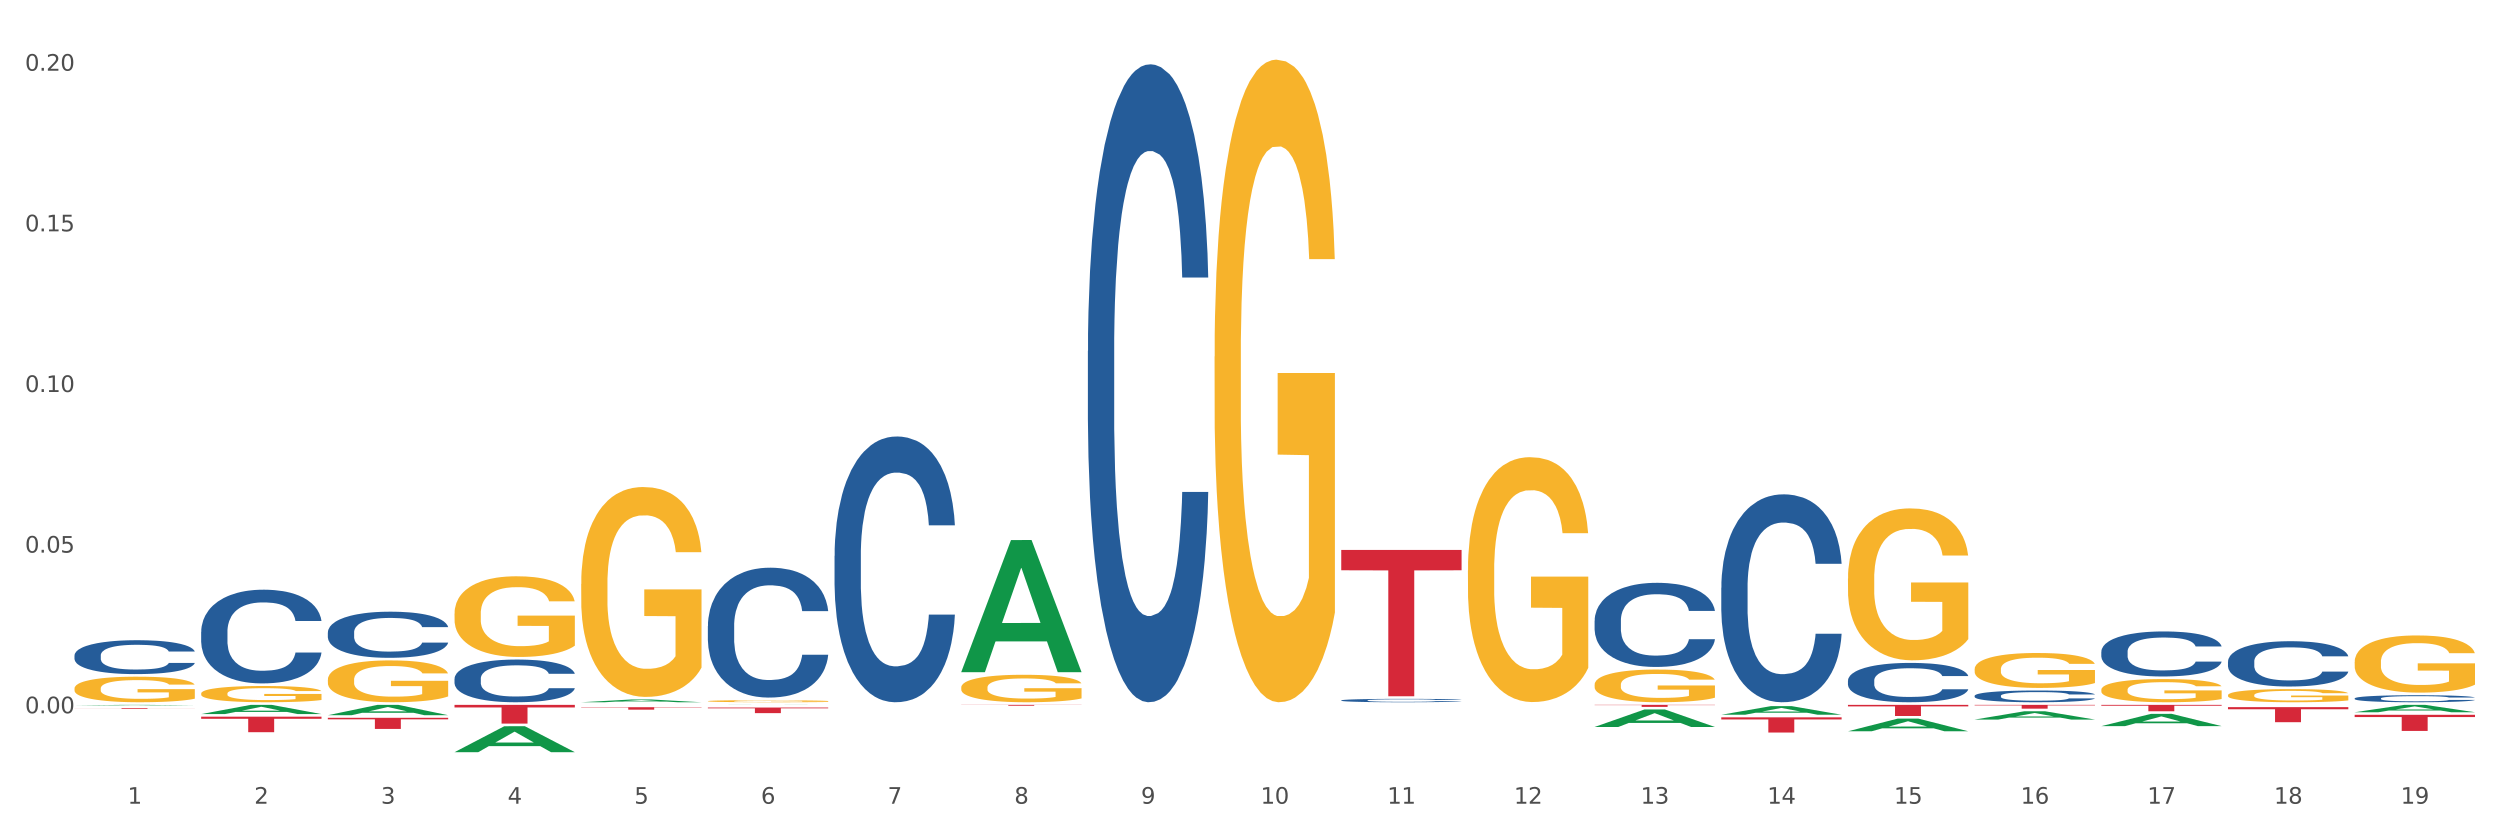 <?xml version="1.0" encoding="utf-8" standalone="no"?>
<!DOCTYPE svg PUBLIC "-//W3C//DTD SVG 1.1//EN"
  "http://www.w3.org/Graphics/SVG/1.1/DTD/svg11.dtd">
<svg xmlns:xlink="http://www.w3.org/1999/xlink" width="1080pt" height="360pt" viewBox="0 0 1080 360" xmlns="http://www.w3.org/2000/svg" version="1.1">
 <rect x="0" y="0" width="1080" height="360" fill="#333333" stroke="none"/>
 <defs>
  <style type="text/css">*{stroke-linejoin: round; stroke-linecap: butt}</style>
 </defs>
 <g id="figure_1">
  <g id="patch_1">
   <path d="M 0 360 
L 1080 360 
L 1080 0 
L 0 0 
z
" style="fill: #ffffff; stroke: #ffffff; stroke-linejoin: miter"/>
  </g>
  <g id="axes_1">
   <g id="matplotlib.axis_1">
    <g id="xtick_1">
     <g id="text_1">
      <!-- 1 -->
      <g style="fill: #4d4d4d" transform="translate(55.115 347.204) scale(0.096 -0.096)">
       <defs>
        <path id="DejaVuSans-31" d="M 794 531 
L 1825 531 
L 1825 4091 
L 703 3866 
L 703 4441 
L 1819 4666 
L 2450 4666 
L 2450 531 
L 3481 531 
L 3481 0 
L 794 0 
L 794 531 
z
" transform="scale(0.016)"/>
       </defs>
       <use xlink:href="#DejaVuSans-31"/>
      </g>
     </g>
    </g>
    <g id="xtick_2">
     <g id="text_2">
      <!-- 2 -->
      <g style="fill: #4d4d4d" transform="translate(109.839 347.204) scale(0.096 -0.096)">
       <defs>
        <path id="DejaVuSans-32" d="M 1228 531 
L 3431 531 
L 3431 0 
L 469 0 
L 469 531 
Q 828 903 1448 1529 
Q 2069 2156 2228 2338 
Q 2531 2678 2651 2914 
Q 2772 3150 2772 3378 
Q 2772 3750 2511 3984 
Q 2250 4219 1831 4219 
Q 1534 4219 1204 4116 
Q 875 4013 500 3803 
L 500 4441 
Q 881 4594 1212 4672 
Q 1544 4750 1819 4750 
Q 2544 4750 2975 4387 
Q 3406 4025 3406 3419 
Q 3406 3131 3298 2873 
Q 3191 2616 2906 2266 
Q 2828 2175 2409 1742 
Q 1991 1309 1228 531 
z
" transform="scale(0.016)"/>
       </defs>
       <use xlink:href="#DejaVuSans-32"/>
      </g>
     </g>
    </g>
    <g id="xtick_3">
     <g id="text_3">
      <!-- 3 -->
      <g style="fill: #4d4d4d" transform="translate(164.564 347.204) scale(0.096 -0.096)">
       <defs>
        <path id="DejaVuSans-33" d="M 2597 2516 
Q 3050 2419 3304 2112 
Q 3559 1806 3559 1356 
Q 3559 666 3084 287 
Q 2609 -91 1734 -91 
Q 1441 -91 1130 -33 
Q 819 25 488 141 
L 488 750 
Q 750 597 1062 519 
Q 1375 441 1716 441 
Q 2309 441 2620 675 
Q 2931 909 2931 1356 
Q 2931 1769 2642 2001 
Q 2353 2234 1838 2234 
L 1294 2234 
L 1294 2753 
L 1863 2753 
Q 2328 2753 2575 2939 
Q 2822 3125 2822 3475 
Q 2822 3834 2567 4026 
Q 2313 4219 1838 4219 
Q 1578 4219 1281 4162 
Q 984 4106 628 3988 
L 628 4550 
Q 988 4650 1302 4700 
Q 1616 4750 1894 4750 
Q 2613 4750 3031 4423 
Q 3450 4097 3450 3541 
Q 3450 3153 3228 2886 
Q 3006 2619 2597 2516 
z
" transform="scale(0.016)"/>
       </defs>
       <use xlink:href="#DejaVuSans-33"/>
      </g>
     </g>
    </g>
    <g id="xtick_4">
     <g id="text_4">
      <!-- 4 -->
      <g style="fill: #4d4d4d" transform="translate(219.288 347.204) scale(0.096 -0.096)">
       <defs>
        <path id="DejaVuSans-34" d="M 2419 4116 
L 825 1625 
L 2419 1625 
L 2419 4116 
z
M 2253 4666 
L 3047 4666 
L 3047 1625 
L 3713 1625 
L 3713 1100 
L 3047 1100 
L 3047 0 
L 2419 0 
L 2419 1100 
L 313 1100 
L 313 1709 
L 2253 4666 
z
" transform="scale(0.016)"/>
       </defs>
       <use xlink:href="#DejaVuSans-34"/>
      </g>
     </g>
    </g>
    <g id="xtick_5">
     <g id="text_5">
      <!-- 5 -->
      <g style="fill: #4d4d4d" transform="translate(274.012 347.204) scale(0.096 -0.096)">
       <defs>
        <path id="DejaVuSans-35" d="M 691 4666 
L 3169 4666 
L 3169 4134 
L 1269 4134 
L 1269 2991 
Q 1406 3038 1543 3061 
Q 1681 3084 1819 3084 
Q 2600 3084 3056 2656 
Q 3513 2228 3513 1497 
Q 3513 744 3044 326 
Q 2575 -91 1722 -91 
Q 1428 -91 1123 -41 
Q 819 9 494 109 
L 494 744 
Q 775 591 1075 516 
Q 1375 441 1709 441 
Q 2250 441 2565 725 
Q 2881 1009 2881 1497 
Q 2881 1984 2565 2268 
Q 2250 2553 1709 2553 
Q 1456 2553 1204 2497 
Q 953 2441 691 2322 
L 691 4666 
z
" transform="scale(0.016)"/>
       </defs>
       <use xlink:href="#DejaVuSans-35"/>
      </g>
     </g>
    </g>
    <g id="xtick_6">
     <g id="text_6">
      <!-- 6 -->
      <g style="fill: #4d4d4d" transform="translate(328.736 347.204) scale(0.096 -0.096)">
       <defs>
        <path id="DejaVuSans-36" d="M 2113 2584 
Q 1688 2584 1439 2293 
Q 1191 2003 1191 1497 
Q 1191 994 1439 701 
Q 1688 409 2113 409 
Q 2538 409 2786 701 
Q 3034 994 3034 1497 
Q 3034 2003 2786 2293 
Q 2538 2584 2113 2584 
z
M 3366 4563 
L 3366 3988 
Q 3128 4100 2886 4159 
Q 2644 4219 2406 4219 
Q 1781 4219 1451 3797 
Q 1122 3375 1075 2522 
Q 1259 2794 1537 2939 
Q 1816 3084 2150 3084 
Q 2853 3084 3261 2657 
Q 3669 2231 3669 1497 
Q 3669 778 3244 343 
Q 2819 -91 2113 -91 
Q 1303 -91 875 529 
Q 447 1150 447 2328 
Q 447 3434 972 4092 
Q 1497 4750 2381 4750 
Q 2619 4750 2861 4703 
Q 3103 4656 3366 4563 
z
" transform="scale(0.016)"/>
       </defs>
       <use xlink:href="#DejaVuSans-36"/>
      </g>
     </g>
    </g>
    <g id="xtick_7">
     <g id="text_7">
      <!-- 7 -->
      <g style="fill: #4d4d4d" transform="translate(383.461 347.204) scale(0.096 -0.096)">
       <defs>
        <path id="DejaVuSans-37" d="M 525 4666 
L 3525 4666 
L 3525 4397 
L 1831 0 
L 1172 0 
L 2766 4134 
L 525 4134 
L 525 4666 
z
" transform="scale(0.016)"/>
       </defs>
       <use xlink:href="#DejaVuSans-37"/>
      </g>
     </g>
    </g>
    <g id="xtick_8">
     <g id="text_8">
      <!-- 8 -->
      <g style="fill: #4d4d4d" transform="translate(438.185 347.204) scale(0.096 -0.096)">
       <defs>
        <path id="DejaVuSans-38" d="M 2034 2216 
Q 1584 2216 1326 1975 
Q 1069 1734 1069 1313 
Q 1069 891 1326 650 
Q 1584 409 2034 409 
Q 2484 409 2743 651 
Q 3003 894 3003 1313 
Q 3003 1734 2745 1975 
Q 2488 2216 2034 2216 
z
M 1403 2484 
Q 997 2584 770 2862 
Q 544 3141 544 3541 
Q 544 4100 942 4425 
Q 1341 4750 2034 4750 
Q 2731 4750 3128 4425 
Q 3525 4100 3525 3541 
Q 3525 3141 3298 2862 
Q 3072 2584 2669 2484 
Q 3125 2378 3379 2068 
Q 3634 1759 3634 1313 
Q 3634 634 3220 271 
Q 2806 -91 2034 -91 
Q 1263 -91 848 271 
Q 434 634 434 1313 
Q 434 1759 690 2068 
Q 947 2378 1403 2484 
z
M 1172 3481 
Q 1172 3119 1398 2916 
Q 1625 2713 2034 2713 
Q 2441 2713 2670 2916 
Q 2900 3119 2900 3481 
Q 2900 3844 2670 4047 
Q 2441 4250 2034 4250 
Q 1625 4250 1398 4047 
Q 1172 3844 1172 3481 
z
" transform="scale(0.016)"/>
       </defs>
       <use xlink:href="#DejaVuSans-38"/>
      </g>
     </g>
    </g>
    <g id="xtick_9">
     <g id="text_9">
      <!-- 9 -->
      <g style="fill: #4d4d4d" transform="translate(492.909 347.204) scale(0.096 -0.096)">
       <defs>
        <path id="DejaVuSans-39" d="M 703 97 
L 703 672 
Q 941 559 1184 500 
Q 1428 441 1663 441 
Q 2288 441 2617 861 
Q 2947 1281 2994 2138 
Q 2813 1869 2534 1725 
Q 2256 1581 1919 1581 
Q 1219 1581 811 2004 
Q 403 2428 403 3163 
Q 403 3881 828 4315 
Q 1253 4750 1959 4750 
Q 2769 4750 3195 4129 
Q 3622 3509 3622 2328 
Q 3622 1225 3098 567 
Q 2575 -91 1691 -91 
Q 1453 -91 1209 -44 
Q 966 3 703 97 
z
M 1959 2075 
Q 2384 2075 2632 2365 
Q 2881 2656 2881 3163 
Q 2881 3666 2632 3958 
Q 2384 4250 1959 4250 
Q 1534 4250 1286 3958 
Q 1038 3666 1038 3163 
Q 1038 2656 1286 2365 
Q 1534 2075 1959 2075 
z
" transform="scale(0.016)"/>
       </defs>
       <use xlink:href="#DejaVuSans-39"/>
      </g>
     </g>
    </g>
    <g id="xtick_10">
     <g id="text_10">
      <!-- 10 -->
      <g style="fill: #4d4d4d" transform="translate(544.58 347.204) scale(0.096 -0.096)">
       <defs>
        <path id="DejaVuSans-30" d="M 2034 4250 
Q 1547 4250 1301 3770 
Q 1056 3291 1056 2328 
Q 1056 1369 1301 889 
Q 1547 409 2034 409 
Q 2525 409 2770 889 
Q 3016 1369 3016 2328 
Q 3016 3291 2770 3770 
Q 2525 4250 2034 4250 
z
M 2034 4750 
Q 2819 4750 3233 4129 
Q 3647 3509 3647 2328 
Q 3647 1150 3233 529 
Q 2819 -91 2034 -91 
Q 1250 -91 836 529 
Q 422 1150 422 2328 
Q 422 3509 836 4129 
Q 1250 4750 2034 4750 
z
" transform="scale(0.016)"/>
       </defs>
       <use xlink:href="#DejaVuSans-31"/>
       <use xlink:href="#DejaVuSans-30" transform="translate(63.623 0)"/>
      </g>
     </g>
    </g>
    <g id="xtick_11">
     <g id="text_11">
      <!-- 11 -->
      <g style="fill: #4d4d4d" transform="translate(599.304 347.204) scale(0.096 -0.096)">
       <use xlink:href="#DejaVuSans-31"/>
       <use xlink:href="#DejaVuSans-31" transform="translate(63.623 0)"/>
      </g>
     </g>
    </g>
    <g id="xtick_12">
     <g id="text_12">
      <!-- 12 -->
      <g style="fill: #4d4d4d" transform="translate(654.028 347.204) scale(0.096 -0.096)">
       <use xlink:href="#DejaVuSans-31"/>
       <use xlink:href="#DejaVuSans-32" transform="translate(63.623 0)"/>
      </g>
     </g>
    </g>
    <g id="xtick_13">
     <g id="text_13">
      <!-- 13 -->
      <g style="fill: #4d4d4d" transform="translate(708.752 347.204) scale(0.096 -0.096)">
       <use xlink:href="#DejaVuSans-31"/>
       <use xlink:href="#DejaVuSans-33" transform="translate(63.623 0)"/>
      </g>
     </g>
    </g>
    <g id="xtick_14">
     <g id="text_14">
      <!-- 14 -->
      <g style="fill: #4d4d4d" transform="translate(763.477 347.204) scale(0.096 -0.096)">
       <use xlink:href="#DejaVuSans-31"/>
       <use xlink:href="#DejaVuSans-34" transform="translate(63.623 0)"/>
      </g>
     </g>
    </g>
    <g id="xtick_15">
     <g id="text_15">
      <!-- 15 -->
      <g style="fill: #4d4d4d" transform="translate(818.201 347.204) scale(0.096 -0.096)">
       <use xlink:href="#DejaVuSans-31"/>
       <use xlink:href="#DejaVuSans-35" transform="translate(63.623 0)"/>
      </g>
     </g>
    </g>
    <g id="xtick_16">
     <g id="text_16">
      <!-- 16 -->
      <g style="fill: #4d4d4d" transform="translate(872.925 347.204) scale(0.096 -0.096)">
       <use xlink:href="#DejaVuSans-31"/>
       <use xlink:href="#DejaVuSans-36" transform="translate(63.623 0)"/>
      </g>
     </g>
    </g>
    <g id="xtick_17">
     <g id="text_17">
      <!-- 17 -->
      <g style="fill: #4d4d4d" transform="translate(927.649 347.204) scale(0.096 -0.096)">
       <use xlink:href="#DejaVuSans-31"/>
       <use xlink:href="#DejaVuSans-37" transform="translate(63.623 0)"/>
      </g>
     </g>
    </g>
    <g id="xtick_18">
     <g id="text_18">
      <!-- 18 -->
      <g style="fill: #4d4d4d" transform="translate(982.374 347.204) scale(0.096 -0.096)">
       <use xlink:href="#DejaVuSans-31"/>
       <use xlink:href="#DejaVuSans-38" transform="translate(63.623 0)"/>
      </g>
     </g>
    </g>
    <g id="xtick_19">
     <g id="text_19">
      <!-- 19 -->
      <g style="fill: #4d4d4d" transform="translate(1037.098 347.204) scale(0.096 -0.096)">
       <use xlink:href="#DejaVuSans-31"/>
       <use xlink:href="#DejaVuSans-39" transform="translate(63.623 0)"/>
      </g>
     </g>
    </g>
    <g id="xtick_20"/>
    <g id="xtick_21"/>
    <g id="xtick_22"/>
    <g id="xtick_23"/>
    <g id="xtick_24"/>
    <g id="xtick_25"/>
    <g id="xtick_26"/>
    <g id="xtick_27"/>
    <g id="xtick_28"/>
    <g id="xtick_29"/>
    <g id="xtick_30"/>
    <g id="xtick_31"/>
    <g id="xtick_32"/>
    <g id="xtick_33"/>
    <g id="xtick_34"/>
    <g id="xtick_35"/>
    <g id="xtick_36"/>
    <g id="xtick_37"/>
   </g>
   <g id="matplotlib.axis_2">
    <g id="ytick_1">
     <g id="text_20">
      <!-- 0.00 -->
      <g style="fill: #4d4d4d" transform="translate(10.8 308.136) scale(0.096 -0.096)">
       <defs>
        <path id="DejaVuSans-2e" d="M 684 794 
L 1344 794 
L 1344 0 
L 684 0 
L 684 794 
z
" transform="scale(0.016)"/>
       </defs>
       <use xlink:href="#DejaVuSans-30"/>
       <use xlink:href="#DejaVuSans-2e" transform="translate(63.623 0)"/>
       <use xlink:href="#DejaVuSans-30" transform="translate(95.41 0)"/>
       <use xlink:href="#DejaVuSans-30" transform="translate(159.033 0)"/>
      </g>
     </g>
    </g>
    <g id="ytick_2">
     <g id="text_21">
      <!-- 0.05 -->
      <g style="fill: #4d4d4d" transform="translate(10.8 238.738) scale(0.096 -0.096)">
       <use xlink:href="#DejaVuSans-30"/>
       <use xlink:href="#DejaVuSans-2e" transform="translate(63.623 0)"/>
       <use xlink:href="#DejaVuSans-30" transform="translate(95.41 0)"/>
       <use xlink:href="#DejaVuSans-35" transform="translate(159.033 0)"/>
      </g>
     </g>
    </g>
    <g id="ytick_3">
     <g id="text_22">
      <!-- 0.10 -->
      <g style="fill: #4d4d4d" transform="translate(10.8 169.34) scale(0.096 -0.096)">
       <use xlink:href="#DejaVuSans-30"/>
       <use xlink:href="#DejaVuSans-2e" transform="translate(63.623 0)"/>
       <use xlink:href="#DejaVuSans-31" transform="translate(95.41 0)"/>
       <use xlink:href="#DejaVuSans-30" transform="translate(159.033 0)"/>
      </g>
     </g>
    </g>
    <g id="ytick_4">
     <g id="text_23">
      <!-- 0.15 -->
      <g style="fill: #4d4d4d" transform="translate(10.8 99.942) scale(0.096 -0.096)">
       <use xlink:href="#DejaVuSans-30"/>
       <use xlink:href="#DejaVuSans-2e" transform="translate(63.623 0)"/>
       <use xlink:href="#DejaVuSans-31" transform="translate(95.41 0)"/>
       <use xlink:href="#DejaVuSans-35" transform="translate(159.033 0)"/>
      </g>
     </g>
    </g>
    <g id="ytick_5">
     <g id="text_24">
      <!-- 0.20 -->
      <g style="fill: #4d4d4d" transform="translate(10.8 30.544) scale(0.096 -0.096)">
       <use xlink:href="#DejaVuSans-30"/>
       <use xlink:href="#DejaVuSans-2e" transform="translate(63.623 0)"/>
       <use xlink:href="#DejaVuSans-32" transform="translate(95.41 0)"/>
       <use xlink:href="#DejaVuSans-30" transform="translate(159.033 0)"/>
      </g>
     </g>
    </g>
    <g id="ytick_6"/>
    <g id="ytick_7"/>
    <g id="ytick_8"/>
    <g id="ytick_9"/>
   </g>
   <g id="PolyCollection_1">
    <path d="M 32.175 304.757 
L 32.229 304.757 
L 53.667 304.489 
L 62.564 304.489 
L 84.163 304.757 
L 73.873 304.757 
L 69.21 304.695 
L 47.075 304.695 
L 46.914 304.696 
L 42.412 304.757 
L 32.175 304.757 
L 32.175 304.757 
L 49.862 304.657 
L 66.423 304.657 
L 58.223 304.546 
L 58.115 304.546 
L 58.008 304.546 
L 49.808 304.657 
L 49.862 304.657 
L 32.175 304.757 
z
" clip-path="url(#p4091730e72)" style="fill: #109648"/>
    <path d="M 196.348 304.489 
L 248.336 304.489 
L 248.336 305.617 
L 227.886 305.625 
L 227.886 312.609 
L 216.675 312.609 
L 216.675 305.625 
L 196.348 305.617 
L 196.348 304.496 
L 196.348 304.489 
z
" clip-path="url(#p4091730e72)" style="fill: #d62839"/>
    <path d="M 86.899 308.475 
L 86.953 308.472 
L 108.391 304.493 
L 117.288 304.489 
L 138.887 308.483 
L 128.597 308.483 
L 123.934 307.553 
L 101.799 307.553 
L 101.638 307.568 
L 97.136 308.483 
L 86.899 308.483 
L 86.899 308.475 
L 104.586 306.998 
L 121.147 306.994 
L 112.947 305.34 
L 112.84 305.333 
L 112.733 305.344 
L 104.532 306.994 
L 104.586 306.998 
L 86.899 308.475 
z
" clip-path="url(#p4091730e72)" style="fill: #109648"/>
    <path d="M 251.072 305.502 
L 303.06 305.502 
L 303.06 305.652 
L 282.61 305.653 
L 282.61 306.581 
L 271.399 306.581 
L 271.399 305.653 
L 251.072 305.652 
L 251.072 305.503 
L 251.072 305.502 
z
" clip-path="url(#p4091730e72)" style="fill: #d62839"/>
    <path d="M 141.624 308.969 
L 141.677 308.965 
L 163.116 304.493 
L 172.012 304.489 
L 193.612 308.977 
L 183.321 308.977 
L 178.658 307.932 
L 156.523 307.932 
L 156.362 307.949 
L 151.86 308.977 
L 141.624 308.977 
L 141.624 308.969 
L 159.31 307.308 
L 175.871 307.304 
L 167.671 305.446 
L 167.564 305.437 
L 167.457 305.45 
L 159.257 307.304 
L 159.31 307.308 
L 141.624 308.969 
z
" clip-path="url(#p4091730e72)" style="fill: #109648"/>
    <path d="M 196.348 324.928 
L 196.401 324.918 
L 217.84 313.735 
L 226.737 313.724 
L 248.336 324.95 
L 238.045 324.95 
L 233.383 322.336 
L 211.247 322.336 
L 211.087 322.378 
L 206.585 324.95 
L 196.348 324.95 
L 196.348 324.928 
L 214.034 320.776 
L 230.596 320.765 
L 222.395 316.117 
L 222.288 316.096 
L 222.181 316.127 
L 213.981 320.765 
L 214.034 320.776 
L 196.348 324.928 
z
" clip-path="url(#p4091730e72)" style="fill: #109648"/>
    <path d="M 743.591 309.894 
L 795.579 309.894 
L 795.579 310.804 
L 775.128 310.81 
L 775.128 316.446 
L 763.918 316.446 
L 763.918 310.81 
L 743.591 310.804 
L 743.591 309.9 
L 743.591 309.894 
z
" clip-path="url(#p4091730e72)" style="fill: #d62839"/>
    <path d="M 305.796 305.652 
L 357.784 305.652 
L 357.784 305.989 
L 337.334 305.991 
L 337.334 308.079 
L 326.123 308.079 
L 326.123 305.991 
L 305.796 305.989 
L 305.796 305.654 
L 305.796 305.652 
z
" clip-path="url(#p4091730e72)" style="fill: #d62839"/>
    <path d="M 1017.212 308.803 
L 1069.2 308.803 
L 1069.2 309.77 
L 1048.75 309.777 
L 1048.75 315.765 
L 1037.539 315.765 
L 1037.539 309.777 
L 1017.212 309.77 
L 1017.212 308.809 
L 1017.212 308.803 
z
" clip-path="url(#p4091730e72)" style="fill: #d62839"/>
    <path d="M 798.315 304.489 
L 850.303 304.489 
L 850.303 305.16 
L 829.853 305.164 
L 829.853 309.318 
L 818.642 309.318 
L 818.642 305.164 
L 798.315 305.16 
L 798.315 304.493 
L 798.315 304.489 
z
" clip-path="url(#p4091730e72)" style="fill: #d62839"/>
    <path d="M 907.763 304.489 
L 959.751 304.489 
L 959.751 304.874 
L 939.301 304.877 
L 939.301 307.261 
L 928.09 307.261 
L 928.09 304.877 
L 907.763 304.874 
L 907.763 304.491 
L 907.763 304.489 
z
" clip-path="url(#p4091730e72)" style="fill: #d62839"/>
    <path d="M 962.488 305.486 
L 1014.476 305.486 
L 1014.476 306.391 
L 994.025 306.397 
L 994.025 312.002 
L 982.815 312.002 
L 982.815 306.397 
L 962.488 306.391 
L 962.488 305.492 
L 962.488 305.486 
z
" clip-path="url(#p4091730e72)" style="fill: #d62839"/>
    <path d="M 853.039 304.489 
L 905.027 304.489 
L 905.027 304.719 
L 884.577 304.721 
L 884.577 306.148 
L 873.366 306.148 
L 873.366 304.721 
L 853.039 304.719 
L 853.039 304.49 
L 853.039 304.489 
z
" clip-path="url(#p4091730e72)" style="fill: #d62839"/>
    <path d="M 32.175 305.872 
L 84.163 305.872 
L 84.163 305.916 
L 63.713 305.917 
L 63.713 306.191 
L 52.502 306.191 
L 52.502 305.917 
L 32.175 305.916 
L 32.175 305.872 
L 32.175 305.872 
z
" clip-path="url(#p4091730e72)" style="fill: #d62839"/>
    <path d="M 141.624 310.092 
L 193.612 310.092 
L 193.612 310.761 
L 173.161 310.765 
L 173.161 314.901 
L 161.951 314.901 
L 161.951 310.765 
L 141.624 310.761 
L 141.624 310.097 
L 141.624 310.092 
z
" clip-path="url(#p4091730e72)" style="fill: #d62839"/>
    <path d="M 86.899 309.598 
L 138.887 309.598 
L 138.887 310.529 
L 118.437 310.535 
L 118.437 316.298 
L 107.226 316.298 
L 107.226 310.535 
L 86.899 310.529 
L 86.899 309.604 
L 86.899 309.598 
z
" clip-path="url(#p4091730e72)" style="fill: #d62839"/>
    <path d="M 853.039 300.579 
L 853.101 300.574 
L 853.101 300.444 
L 853.285 300.268 
L 853.961 299.944 
L 854.821 299.698 
L 856.296 299.411 
L 857.095 299.29 
L 858.14 299.156 
L 860.29 298.938 
L 862.748 298.752 
L 864.469 298.65 
L 865.76 298.586 
L 868.648 298.47 
L 870.307 298.419 
L 872.028 298.377 
L 873.503 298.349 
L 875.961 298.317 
L 877.927 298.303 
L 880.201 298.298 
L 882.106 298.303 
L 884.625 298.321 
L 888.312 298.377 
L 889.726 298.409 
L 891.631 298.465 
L 893.597 298.539 
L 895.195 298.613 
L 897.038 298.72 
L 898.943 298.859 
L 900.787 299.035 
L 902.077 299.197 
L 903.122 299.369 
L 904.044 299.578 
L 904.72 299.805 
L 905.027 299.995 
L 893.782 299.995 
L 893.474 299.823 
L 892.86 299.638 
L 892.245 299.513 
L 891.569 299.411 
L 890.525 299.295 
L 889.603 299.221 
L 888.067 299.133 
L 886.653 299.077 
L 885.486 299.044 
L 884.072 299.017 
L 881.061 298.989 
L 878.91 298.989 
L 877.558 298.998 
L 875.899 299.021 
L 874.486 299.054 
L 872.827 299.109 
L 871.536 299.17 
L 870.246 299.248 
L 869.508 299.304 
L 868.402 299.406 
L 867.665 299.489 
L 866.681 299.633 
L 866.128 299.735 
L 865.145 299.999 
L 864.715 300.194 
L 864.531 300.328 
L 864.408 300.477 
L 864.408 301.2 
L 864.776 301.524 
L 865.084 301.663 
L 865.575 301.821 
L 866.497 302.025 
L 867.849 302.224 
L 869.262 302.368 
L 870.43 302.456 
L 871.536 302.521 
L 872.642 302.572 
L 873.994 302.618 
L 875.1 302.646 
L 876.759 302.674 
L 878.726 302.688 
L 880.262 302.688 
L 883.396 302.665 
L 884.81 302.642 
L 886.162 302.609 
L 887.636 302.558 
L 888.804 302.502 
L 889.48 302.461 
L 890.586 302.373 
L 891.446 302.28 
L 892.184 302.173 
L 892.675 302.081 
L 893.228 301.942 
L 893.659 301.784 
L 893.782 301.701 
L 905.027 301.701 
L 904.781 301.867 
L 904.351 302.03 
L 903.491 302.248 
L 902.815 302.373 
L 901.77 302.526 
L 900.664 302.655 
L 899.128 302.799 
L 897.714 302.906 
L 896.24 302.998 
L 894.642 303.082 
L 891.754 303.198 
L 890.709 303.23 
L 888.497 303.286 
L 886.776 303.318 
L 884.257 303.351 
L 881.676 303.369 
L 878.972 303.374 
L 876.575 303.365 
L 873.933 303.337 
L 872.273 303.309 
L 870.43 303.267 
L 868.279 303.202 
L 866.251 303.124 
L 864.346 303.031 
L 862.564 302.924 
L 860.905 302.804 
L 858.754 302.604 
L 857.156 302.41 
L 855.989 302.229 
L 855.19 302.076 
L 854.391 301.881 
L 853.961 301.747 
L 853.285 301.422 
L 853.039 301.121 
L 853.039 300.579 
z
" clip-path="url(#p4091730e72)" style="fill: #255c99"/>
    <path d="M 743.591 253.91 
L 743.652 253.828 
L 743.652 251.531 
L 743.836 248.414 
L 744.512 242.672 
L 745.373 238.324 
L 746.848 233.239 
L 747.646 231.106 
L 748.691 228.727 
L 750.842 224.871 
L 753.3 221.59 
L 755.021 219.786 
L 756.311 218.637 
L 759.199 216.586 
L 760.858 215.684 
L 762.579 214.946 
L 764.054 214.454 
L 766.512 213.88 
L 768.478 213.633 
L 770.752 213.551 
L 772.657 213.633 
L 775.177 213.962 
L 778.864 214.946 
L 780.277 215.52 
L 782.182 216.504 
L 784.149 217.817 
L 785.746 219.129 
L 787.59 221.016 
L 789.495 223.477 
L 791.338 226.594 
L 792.629 229.465 
L 793.674 232.5 
L 794.595 236.192 
L 795.271 240.211 
L 795.579 243.574 
L 784.333 243.574 
L 784.026 240.539 
L 783.411 237.258 
L 782.797 235.043 
L 782.121 233.239 
L 781.076 231.188 
L 780.154 229.875 
L 778.618 228.317 
L 777.205 227.332 
L 776.037 226.758 
L 774.624 226.266 
L 771.613 225.774 
L 769.462 225.774 
L 768.11 225.938 
L 766.451 226.348 
L 765.037 226.922 
L 763.378 227.907 
L 762.088 228.973 
L 760.797 230.367 
L 760.06 231.352 
L 758.953 233.156 
L 758.216 234.633 
L 757.233 237.176 
L 756.68 238.981 
L 755.697 243.656 
L 755.266 247.102 
L 755.082 249.48 
L 754.959 252.105 
L 754.959 264.902 
L 755.328 270.644 
L 755.635 273.105 
L 756.127 275.894 
L 757.048 279.503 
L 758.4 283.031 
L 759.814 285.573 
L 760.981 287.132 
L 762.088 288.28 
L 763.194 289.183 
L 764.546 290.003 
L 765.652 290.495 
L 767.311 290.987 
L 769.277 291.234 
L 770.814 291.234 
L 773.948 290.823 
L 775.361 290.413 
L 776.713 289.839 
L 778.188 288.937 
L 779.355 287.952 
L 780.031 287.214 
L 781.138 285.655 
L 781.998 284.015 
L 782.735 282.128 
L 783.227 280.488 
L 783.78 278.027 
L 784.21 275.238 
L 784.333 273.761 
L 795.579 273.761 
L 795.333 276.714 
L 794.903 279.585 
L 794.042 283.441 
L 793.366 285.655 
L 792.322 288.362 
L 791.216 290.659 
L 789.679 293.202 
L 788.266 295.089 
L 786.791 296.729 
L 785.193 298.206 
L 782.305 300.257 
L 781.26 300.831 
L 779.048 301.815 
L 777.327 302.39 
L 774.808 302.964 
L 772.227 303.292 
L 769.523 303.374 
L 767.127 303.21 
L 764.484 302.718 
L 762.825 302.225 
L 760.981 301.487 
L 758.831 300.339 
L 756.803 298.944 
L 754.898 297.304 
L 753.116 295.417 
L 751.456 293.284 
L 749.306 289.757 
L 747.708 286.312 
L 746.54 283.113 
L 745.741 280.406 
L 744.943 276.96 
L 744.512 274.581 
L 743.836 268.839 
L 743.591 263.507 
L 743.591 253.91 
z
" clip-path="url(#p4091730e72)" style="fill: #255c99"/>
    <path d="M 962.488 285.796 
L 962.549 285.778 
L 962.549 285.278 
L 962.733 284.598 
L 963.409 283.346 
L 964.27 282.399 
L 965.745 281.29 
L 966.543 280.825 
L 967.588 280.306 
L 969.739 279.466 
L 972.197 278.751 
L 973.918 278.357 
L 975.208 278.107 
L 978.096 277.66 
L 979.756 277.463 
L 981.476 277.302 
L 982.951 277.195 
L 985.409 277.07 
L 987.376 277.016 
L 989.649 276.998 
L 991.554 277.016 
L 994.074 277.088 
L 997.761 277.302 
L 999.174 277.427 
L 1001.079 277.642 
L 1003.046 277.928 
L 1004.643 278.214 
L 1006.487 278.626 
L 1008.392 279.162 
L 1010.236 279.841 
L 1011.526 280.467 
L 1012.571 281.129 
L 1013.492 281.934 
L 1014.168 282.81 
L 1014.476 283.543 
L 1003.23 283.543 
L 1002.923 282.881 
L 1002.308 282.166 
L 1001.694 281.683 
L 1001.018 281.29 
L 999.973 280.843 
L 999.051 280.557 
L 997.515 280.217 
L 996.102 280.002 
L 994.934 279.877 
L 993.521 279.77 
L 990.51 279.663 
L 988.359 279.663 
L 987.007 279.698 
L 985.348 279.788 
L 983.934 279.913 
L 982.275 280.128 
L 980.985 280.36 
L 979.694 280.664 
L 978.957 280.879 
L 977.851 281.272 
L 977.113 281.594 
L 976.13 282.148 
L 975.577 282.542 
L 974.594 283.561 
L 974.163 284.312 
L 973.979 284.831 
L 973.856 285.403 
L 973.856 288.192 
L 974.225 289.444 
L 974.532 289.981 
L 975.024 290.589 
L 975.946 291.375 
L 977.298 292.144 
L 978.711 292.699 
L 979.878 293.038 
L 980.985 293.289 
L 982.091 293.485 
L 983.443 293.664 
L 984.549 293.771 
L 986.208 293.879 
L 988.174 293.932 
L 989.711 293.932 
L 992.845 293.843 
L 994.258 293.754 
L 995.61 293.628 
L 997.085 293.432 
L 998.253 293.217 
L 998.928 293.056 
L 1000.035 292.716 
L 1000.895 292.359 
L 1001.632 291.948 
L 1002.124 291.59 
L 1002.677 291.053 
L 1003.107 290.445 
L 1003.23 290.124 
L 1014.476 290.124 
L 1014.23 290.767 
L 1013.8 291.393 
L 1012.939 292.234 
L 1012.263 292.716 
L 1011.219 293.307 
L 1010.113 293.807 
L 1008.576 294.362 
L 1007.163 294.773 
L 1005.688 295.131 
L 1004.09 295.452 
L 1001.202 295.899 
L 1000.158 296.025 
L 997.945 296.239 
L 996.225 296.364 
L 993.705 296.49 
L 991.124 296.561 
L 988.42 296.579 
L 986.024 296.543 
L 983.381 296.436 
L 981.722 296.329 
L 979.878 296.168 
L 977.728 295.917 
L 975.7 295.613 
L 973.795 295.256 
L 972.013 294.844 
L 970.353 294.379 
L 968.203 293.611 
L 966.605 292.86 
L 965.437 292.162 
L 964.638 291.572 
L 963.84 290.821 
L 963.409 290.302 
L 962.733 289.051 
L 962.488 287.888 
L 962.488 285.796 
z
" clip-path="url(#p4091730e72)" style="fill: #255c99"/>
    <path d="M 907.763 281.524 
L 907.825 281.506 
L 907.825 281.008 
L 908.009 280.333 
L 908.685 279.09 
L 909.545 278.148 
L 911.02 277.046 
L 911.819 276.584 
L 912.864 276.069 
L 915.015 275.234 
L 917.473 274.523 
L 919.193 274.132 
L 920.484 273.884 
L 923.372 273.439 
L 925.031 273.244 
L 926.752 273.084 
L 928.227 272.978 
L 930.685 272.853 
L 932.651 272.8 
L 934.925 272.782 
L 936.83 272.8 
L 939.35 272.871 
L 943.037 273.084 
L 944.45 273.208 
L 946.355 273.422 
L 948.321 273.706 
L 949.919 273.99 
L 951.763 274.399 
L 953.668 274.932 
L 955.511 275.607 
L 956.802 276.229 
L 957.846 276.886 
L 958.768 277.686 
L 959.444 278.557 
L 959.751 279.285 
L 948.506 279.285 
L 948.199 278.628 
L 947.584 277.917 
L 946.97 277.437 
L 946.294 277.046 
L 945.249 276.602 
L 944.327 276.318 
L 942.791 275.98 
L 941.377 275.767 
L 940.21 275.643 
L 938.796 275.536 
L 935.785 275.429 
L 933.635 275.429 
L 932.283 275.465 
L 930.623 275.554 
L 929.21 275.678 
L 927.551 275.891 
L 926.26 276.122 
L 924.97 276.424 
L 924.232 276.638 
L 923.126 277.029 
L 922.389 277.348 
L 921.406 277.899 
L 920.853 278.29 
L 919.869 279.303 
L 919.439 280.049 
L 919.255 280.564 
L 919.132 281.133 
L 919.132 283.905 
L 919.501 285.148 
L 919.808 285.681 
L 920.3 286.285 
L 921.221 287.067 
L 922.573 287.831 
L 923.987 288.382 
L 925.154 288.72 
L 926.26 288.968 
L 927.366 289.164 
L 928.718 289.342 
L 929.825 289.448 
L 931.484 289.555 
L 933.45 289.608 
L 934.986 289.608 
L 938.12 289.519 
L 939.534 289.43 
L 940.886 289.306 
L 942.361 289.111 
L 943.528 288.897 
L 944.204 288.737 
L 945.31 288.4 
L 946.171 288.044 
L 946.908 287.636 
L 947.4 287.28 
L 947.953 286.747 
L 948.383 286.143 
L 948.506 285.824 
L 959.751 285.824 
L 959.506 286.463 
L 959.075 287.085 
L 958.215 287.92 
L 957.539 288.4 
L 956.495 288.986 
L 955.388 289.484 
L 953.852 290.034 
L 952.439 290.443 
L 950.964 290.798 
L 949.366 291.118 
L 946.478 291.562 
L 945.433 291.687 
L 943.221 291.9 
L 941.5 292.024 
L 938.981 292.149 
L 936.4 292.22 
L 933.696 292.238 
L 931.299 292.202 
L 928.657 292.096 
L 926.998 291.989 
L 925.154 291.829 
L 923.003 291.58 
L 920.975 291.278 
L 919.07 290.923 
L 917.288 290.514 
L 915.629 290.052 
L 913.478 289.288 
L 911.881 288.542 
L 910.713 287.849 
L 909.914 287.263 
L 909.115 286.516 
L 908.685 286.001 
L 908.009 284.757 
L 907.763 283.603 
L 907.763 281.524 
z
" clip-path="url(#p4091730e72)" style="fill: #255c99"/>
    <path d="M 688.866 304.489 
L 740.854 304.489 
L 740.854 304.613 
L 720.404 304.613 
L 720.404 305.38 
L 709.193 305.38 
L 709.193 304.613 
L 688.866 304.613 
L 688.866 304.49 
L 688.866 304.489 
z
" clip-path="url(#p4091730e72)" style="fill: #d62839"/>
    <path d="M 415.245 304.489 
L 467.233 304.489 
L 467.233 304.542 
L 446.783 304.542 
L 446.783 304.872 
L 435.572 304.872 
L 435.572 304.542 
L 415.245 304.542 
L 415.245 304.489 
L 415.245 304.489 
z
" clip-path="url(#p4091730e72)" style="fill: #d62839"/>
    <path d="M 579.418 237.574 
L 631.406 237.574 
L 631.406 246.359 
L 610.956 246.418 
L 610.956 300.786 
L 599.745 300.786 
L 599.745 246.418 
L 579.418 246.359 
L 579.418 237.634 
L 579.418 237.574 
z
" clip-path="url(#p4091730e72)" style="fill: #d62839"/>
    <path d="M 1017.212 301.698 
L 1017.273 301.695 
L 1017.273 301.618 
L 1017.458 301.512 
L 1018.134 301.317 
L 1018.994 301.17 
L 1020.469 300.998 
L 1021.268 300.926 
L 1022.312 300.845 
L 1024.463 300.714 
L 1026.921 300.603 
L 1028.642 300.542 
L 1029.932 300.503 
L 1032.821 300.434 
L 1034.48 300.403 
L 1036.2 300.378 
L 1037.675 300.362 
L 1040.133 300.342 
L 1042.1 300.334 
L 1044.374 300.331 
L 1046.279 300.334 
L 1048.798 300.345 
L 1052.485 300.378 
L 1053.899 300.398 
L 1055.804 300.431 
L 1057.77 300.475 
L 1059.368 300.52 
L 1061.211 300.584 
L 1063.116 300.667 
L 1064.96 300.773 
L 1066.25 300.87 
L 1067.295 300.973 
L 1068.217 301.098 
L 1068.893 301.234 
L 1069.2 301.348 
L 1057.954 301.348 
L 1057.647 301.245 
L 1057.033 301.134 
L 1056.418 301.059 
L 1055.742 300.998 
L 1054.697 300.928 
L 1053.776 300.884 
L 1052.239 300.831 
L 1050.826 300.798 
L 1049.658 300.778 
L 1048.245 300.762 
L 1045.234 300.745 
L 1043.083 300.745 
L 1041.731 300.751 
L 1040.072 300.764 
L 1038.659 300.784 
L 1036.999 300.817 
L 1035.709 300.853 
L 1034.418 300.901 
L 1033.681 300.934 
L 1032.575 300.995 
L 1031.837 301.045 
L 1030.854 301.131 
L 1030.301 301.192 
L 1029.318 301.351 
L 1028.888 301.468 
L 1028.703 301.548 
L 1028.58 301.637 
L 1028.58 302.071 
L 1028.949 302.265 
L 1029.256 302.348 
L 1029.748 302.443 
L 1030.67 302.565 
L 1032.022 302.685 
L 1033.435 302.771 
L 1034.603 302.824 
L 1035.709 302.863 
L 1036.815 302.893 
L 1038.167 302.921 
L 1039.273 302.938 
L 1040.932 302.954 
L 1042.899 302.963 
L 1044.435 302.963 
L 1047.569 302.949 
L 1048.982 302.935 
L 1050.334 302.915 
L 1051.809 302.885 
L 1052.977 302.851 
L 1053.653 302.826 
L 1054.759 302.774 
L 1055.619 302.718 
L 1056.357 302.654 
L 1056.848 302.599 
L 1057.401 302.515 
L 1057.831 302.421 
L 1057.954 302.371 
L 1069.2 302.371 
L 1068.954 302.471 
L 1068.524 302.568 
L 1067.664 302.699 
L 1066.988 302.774 
L 1065.943 302.865 
L 1064.837 302.943 
L 1063.301 303.029 
L 1061.887 303.093 
L 1060.412 303.149 
L 1058.815 303.199 
L 1055.926 303.268 
L 1054.882 303.288 
L 1052.67 303.321 
L 1050.949 303.341 
L 1048.429 303.36 
L 1045.848 303.371 
L 1043.145 303.374 
L 1040.748 303.368 
L 1038.105 303.352 
L 1036.446 303.335 
L 1034.603 303.31 
L 1032.452 303.271 
L 1030.424 303.224 
L 1028.519 303.168 
L 1026.737 303.104 
L 1025.078 303.032 
L 1022.927 302.913 
L 1021.329 302.796 
L 1020.162 302.687 
L 1019.363 302.596 
L 1018.564 302.479 
L 1018.134 302.398 
L 1017.458 302.204 
L 1017.212 302.023 
L 1017.212 301.698 
z
" clip-path="url(#p4091730e72)" style="fill: #255c99"/>
    <path d="M 798.315 294.013 
L 798.376 293.998 
L 798.376 293.563 
L 798.561 292.973 
L 799.237 291.887 
L 800.097 291.064 
L 801.572 290.102 
L 802.371 289.698 
L 803.415 289.248 
L 805.566 288.518 
L 808.024 287.897 
L 809.745 287.556 
L 811.035 287.338 
L 813.924 286.95 
L 815.583 286.78 
L 817.303 286.64 
L 818.778 286.547 
L 821.236 286.438 
L 823.203 286.391 
L 825.476 286.376 
L 827.381 286.391 
L 829.901 286.454 
L 833.588 286.64 
L 835.001 286.749 
L 836.906 286.935 
L 838.873 287.183 
L 840.471 287.432 
L 842.314 287.789 
L 844.219 288.254 
L 846.063 288.844 
L 847.353 289.387 
L 848.398 289.962 
L 849.32 290.66 
L 849.996 291.421 
L 850.303 292.057 
L 839.057 292.057 
L 838.75 291.483 
L 838.135 290.862 
L 837.521 290.443 
L 836.845 290.102 
L 835.8 289.713 
L 834.879 289.465 
L 833.342 289.17 
L 831.929 288.984 
L 830.761 288.875 
L 829.348 288.782 
L 826.337 288.689 
L 824.186 288.689 
L 822.834 288.72 
L 821.175 288.798 
L 819.761 288.906 
L 818.102 289.093 
L 816.812 289.294 
L 815.521 289.558 
L 814.784 289.745 
L 813.678 290.086 
L 812.94 290.365 
L 811.957 290.847 
L 811.404 291.188 
L 810.421 292.073 
L 809.991 292.725 
L 809.806 293.175 
L 809.683 293.672 
L 809.683 296.094 
L 810.052 297.18 
L 810.359 297.646 
L 810.851 298.174 
L 811.773 298.857 
L 813.125 299.524 
L 814.538 300.005 
L 815.706 300.3 
L 816.812 300.518 
L 817.918 300.688 
L 819.27 300.844 
L 820.376 300.937 
L 822.035 301.03 
L 824.002 301.076 
L 825.538 301.076 
L 828.672 300.999 
L 830.085 300.921 
L 831.437 300.813 
L 832.912 300.642 
L 834.08 300.456 
L 834.756 300.316 
L 835.862 300.021 
L 836.722 299.71 
L 837.46 299.353 
L 837.951 299.043 
L 838.504 298.577 
L 838.934 298.049 
L 839.057 297.77 
L 850.303 297.77 
L 850.057 298.329 
L 849.627 298.872 
L 848.767 299.602 
L 848.091 300.021 
L 847.046 300.533 
L 845.94 300.968 
L 844.404 301.449 
L 842.99 301.806 
L 841.515 302.117 
L 839.918 302.396 
L 837.029 302.784 
L 835.985 302.893 
L 833.772 303.079 
L 832.052 303.188 
L 829.532 303.296 
L 826.951 303.358 
L 824.247 303.374 
L 821.851 303.343 
L 819.208 303.25 
L 817.549 303.157 
L 815.706 303.017 
L 813.555 302.8 
L 811.527 302.536 
L 809.622 302.225 
L 807.84 301.868 
L 806.181 301.465 
L 804.03 300.797 
L 802.432 300.145 
L 801.265 299.54 
L 800.466 299.027 
L 799.667 298.375 
L 799.237 297.925 
L 798.561 296.839 
L 798.315 295.83 
L 798.315 294.013 
z
" clip-path="url(#p4091730e72)" style="fill: #255c99"/>
    <path d="M 579.418 302.563 
L 579.479 302.561 
L 579.479 302.524 
L 579.664 302.472 
L 580.34 302.378 
L 581.2 302.307 
L 582.675 302.223 
L 583.474 302.188 
L 584.518 302.149 
L 586.669 302.086 
L 589.127 302.032 
L 590.848 302.003 
L 592.138 301.984 
L 595.026 301.95 
L 596.686 301.936 
L 598.406 301.923 
L 599.881 301.915 
L 602.339 301.906 
L 604.306 301.902 
L 606.579 301.901 
L 608.484 301.902 
L 611.004 301.907 
L 614.691 301.923 
L 616.104 301.933 
L 618.009 301.949 
L 619.976 301.97 
L 621.574 301.992 
L 623.417 302.023 
L 625.322 302.063 
L 627.166 302.114 
L 628.456 302.162 
L 629.501 302.211 
L 630.423 302.272 
L 631.099 302.338 
L 631.406 302.393 
L 620.16 302.393 
L 619.853 302.343 
L 619.238 302.289 
L 618.624 302.253 
L 617.948 302.223 
L 616.903 302.19 
L 615.981 302.168 
L 614.445 302.143 
L 613.032 302.127 
L 611.864 302.117 
L 610.451 302.109 
L 607.44 302.101 
L 605.289 302.101 
L 603.937 302.104 
L 602.278 302.11 
L 600.864 302.12 
L 599.205 302.136 
L 597.915 302.153 
L 596.624 302.176 
L 595.887 302.193 
L 594.781 302.222 
L 594.043 302.246 
L 593.06 302.288 
L 592.507 302.318 
L 591.524 302.394 
L 591.094 302.451 
L 590.909 302.49 
L 590.786 302.533 
L 590.786 302.743 
L 591.155 302.837 
L 591.462 302.877 
L 591.954 302.923 
L 592.876 302.982 
L 594.228 303.04 
L 595.641 303.082 
L 596.809 303.107 
L 597.915 303.126 
L 599.021 303.141 
L 600.373 303.155 
L 601.479 303.163 
L 603.138 303.171 
L 605.105 303.175 
L 606.641 303.175 
L 609.775 303.168 
L 611.188 303.161 
L 612.54 303.152 
L 614.015 303.137 
L 615.183 303.121 
L 615.859 303.109 
L 616.965 303.083 
L 617.825 303.056 
L 618.562 303.025 
L 619.054 302.998 
L 619.607 302.958 
L 620.037 302.912 
L 620.16 302.888 
L 631.406 302.888 
L 631.16 302.937 
L 630.73 302.984 
L 629.87 303.047 
L 629.194 303.083 
L 628.149 303.128 
L 627.043 303.165 
L 625.506 303.207 
L 624.093 303.238 
L 622.618 303.265 
L 621.02 303.289 
L 618.132 303.323 
L 617.088 303.332 
L 614.875 303.348 
L 613.155 303.358 
L 610.635 303.367 
L 608.054 303.373 
L 605.35 303.374 
L 602.954 303.371 
L 600.311 303.363 
L 598.652 303.355 
L 596.809 303.343 
L 594.658 303.324 
L 592.63 303.301 
L 590.725 303.274 
L 588.943 303.243 
L 587.284 303.208 
L 585.133 303.151 
L 583.535 303.094 
L 582.367 303.042 
L 581.569 302.997 
L 580.77 302.941 
L 580.34 302.902 
L 579.664 302.807 
L 579.418 302.72 
L 579.418 302.563 
z
" clip-path="url(#p4091730e72)" style="fill: #255c99"/>
    <path d="M 688.866 268.109 
L 688.928 268.075 
L 688.928 267.146 
L 689.112 265.884 
L 689.788 263.56 
L 690.648 261.801 
L 692.123 259.743 
L 692.922 258.88 
L 693.967 257.917 
L 696.118 256.357 
L 698.576 255.029 
L 700.296 254.298 
L 701.587 253.834 
L 704.475 253.004 
L 706.134 252.638 
L 707.855 252.34 
L 709.33 252.14 
L 711.788 251.908 
L 713.754 251.808 
L 716.028 251.775 
L 717.933 251.808 
L 720.452 251.941 
L 724.14 252.34 
L 725.553 252.572 
L 727.458 252.97 
L 729.424 253.502 
L 731.022 254.033 
L 732.866 254.796 
L 734.771 255.792 
L 736.614 257.054 
L 737.905 258.216 
L 738.949 259.444 
L 739.871 260.938 
L 740.547 262.565 
L 740.854 263.926 
L 729.609 263.926 
L 729.301 262.697 
L 728.687 261.369 
L 728.072 260.473 
L 727.396 259.743 
L 726.352 258.913 
L 725.43 258.382 
L 723.894 257.751 
L 722.48 257.353 
L 721.313 257.12 
L 719.899 256.921 
L 716.888 256.722 
L 714.737 256.722 
L 713.385 256.788 
L 711.726 256.954 
L 710.313 257.187 
L 708.654 257.585 
L 707.363 258.016 
L 706.073 258.581 
L 705.335 258.979 
L 704.229 259.71 
L 703.492 260.307 
L 702.509 261.336 
L 701.955 262.067 
L 700.972 263.959 
L 700.542 265.353 
L 700.358 266.316 
L 700.235 267.378 
L 700.235 272.557 
L 700.604 274.881 
L 700.911 275.877 
L 701.402 277.006 
L 702.324 278.466 
L 703.676 279.894 
L 705.09 280.923 
L 706.257 281.554 
L 707.363 282.018 
L 708.469 282.384 
L 709.821 282.716 
L 710.927 282.915 
L 712.587 283.114 
L 714.553 283.213 
L 716.089 283.213 
L 719.223 283.047 
L 720.637 282.882 
L 721.989 282.649 
L 723.464 282.284 
L 724.631 281.886 
L 725.307 281.587 
L 726.413 280.956 
L 727.274 280.292 
L 728.011 279.529 
L 728.503 278.865 
L 729.056 277.869 
L 729.486 276.74 
L 729.609 276.142 
L 740.854 276.142 
L 740.609 277.337 
L 740.178 278.499 
L 739.318 280.06 
L 738.642 280.956 
L 737.597 282.052 
L 736.491 282.981 
L 734.955 284.01 
L 733.542 284.774 
L 732.067 285.438 
L 730.469 286.035 
L 727.581 286.865 
L 726.536 287.098 
L 724.324 287.496 
L 722.603 287.728 
L 720.084 287.961 
L 717.503 288.094 
L 714.799 288.127 
L 712.402 288.06 
L 709.76 287.861 
L 708.101 287.662 
L 706.257 287.363 
L 704.106 286.898 
L 702.078 286.334 
L 700.173 285.67 
L 698.391 284.907 
L 696.732 284.043 
L 694.581 282.616 
L 692.984 281.222 
L 691.816 279.927 
L 691.017 278.831 
L 690.218 277.437 
L 689.788 276.474 
L 689.112 274.151 
L 688.866 271.993 
L 688.866 268.109 
z
" clip-path="url(#p4091730e72)" style="fill: #255c99"/>
    <path d="M 305.796 270.454 
L 305.858 270.403 
L 305.858 268.968 
L 306.042 267.02 
L 306.718 263.433 
L 307.578 260.717 
L 309.053 257.54 
L 309.852 256.207 
L 310.897 254.721 
L 313.048 252.313 
L 315.506 250.263 
L 317.226 249.135 
L 318.517 248.418 
L 321.405 247.137 
L 323.064 246.573 
L 324.785 246.112 
L 326.26 245.804 
L 328.718 245.445 
L 330.684 245.292 
L 332.958 245.241 
L 334.863 245.292 
L 337.382 245.497 
L 341.07 246.112 
L 342.483 246.47 
L 344.388 247.085 
L 346.354 247.905 
L 347.952 248.725 
L 349.796 249.904 
L 351.701 251.441 
L 353.544 253.389 
L 354.835 255.182 
L 355.879 257.078 
L 356.801 259.385 
L 357.477 261.896 
L 357.784 263.997 
L 346.539 263.997 
L 346.232 262.101 
L 345.617 260.051 
L 345.002 258.667 
L 344.327 257.54 
L 343.282 256.259 
L 342.36 255.439 
L 340.824 254.465 
L 339.41 253.85 
L 338.243 253.491 
L 336.829 253.184 
L 333.818 252.876 
L 331.667 252.876 
L 330.316 252.979 
L 328.656 253.235 
L 327.243 253.594 
L 325.584 254.209 
L 324.293 254.875 
L 323.003 255.746 
L 322.265 256.361 
L 321.159 257.488 
L 320.422 258.411 
L 319.439 260 
L 318.886 261.127 
L 317.902 264.048 
L 317.472 266.2 
L 317.288 267.687 
L 317.165 269.326 
L 317.165 277.321 
L 317.534 280.908 
L 317.841 282.446 
L 318.332 284.188 
L 319.254 286.443 
L 320.606 288.646 
L 322.02 290.235 
L 323.187 291.209 
L 324.293 291.926 
L 325.399 292.49 
L 326.751 293.002 
L 327.857 293.31 
L 329.517 293.617 
L 331.483 293.771 
L 333.019 293.771 
L 336.153 293.515 
L 337.567 293.259 
L 338.919 292.9 
L 340.394 292.336 
L 341.561 291.721 
L 342.237 291.26 
L 343.343 290.286 
L 344.204 289.261 
L 344.941 288.083 
L 345.433 287.058 
L 345.986 285.52 
L 346.416 283.778 
L 346.539 282.856 
L 357.784 282.856 
L 357.539 284.7 
L 357.108 286.494 
L 356.248 288.903 
L 355.572 290.286 
L 354.527 291.977 
L 353.421 293.412 
L 351.885 295.001 
L 350.472 296.18 
L 348.997 297.205 
L 347.399 298.127 
L 344.511 299.408 
L 343.466 299.767 
L 341.254 300.382 
L 339.533 300.741 
L 337.014 301.099 
L 334.433 301.304 
L 331.729 301.356 
L 329.332 301.253 
L 326.69 300.946 
L 325.031 300.638 
L 323.187 300.177 
L 321.036 299.459 
L 319.008 298.588 
L 317.103 297.563 
L 315.321 296.385 
L 313.662 295.052 
L 311.511 292.849 
L 309.914 290.696 
L 308.746 288.698 
L 307.947 287.007 
L 307.148 284.854 
L 306.718 283.368 
L 306.042 279.781 
L 305.796 276.45 
L 305.796 270.454 
z
" clip-path="url(#p4091730e72)" style="fill: #255c99"/>
    <path d="M 196.348 293.214 
L 196.409 293.197 
L 196.409 292.726 
L 196.594 292.085 
L 197.27 290.906 
L 198.13 290.013 
L 199.605 288.968 
L 200.404 288.53 
L 201.448 288.042 
L 203.599 287.25 
L 206.057 286.576 
L 207.778 286.205 
L 209.068 285.969 
L 211.957 285.548 
L 213.616 285.363 
L 215.336 285.211 
L 216.811 285.11 
L 219.269 284.992 
L 221.236 284.941 
L 223.509 284.925 
L 225.414 284.941 
L 227.934 285.009 
L 231.621 285.211 
L 233.034 285.329 
L 234.939 285.531 
L 236.906 285.801 
L 238.504 286.07 
L 240.347 286.458 
L 242.252 286.963 
L 244.096 287.604 
L 245.386 288.193 
L 246.431 288.817 
L 247.353 289.575 
L 248.029 290.4 
L 248.336 291.091 
L 237.09 291.091 
L 236.783 290.468 
L 236.168 289.794 
L 235.554 289.339 
L 234.878 288.968 
L 233.833 288.547 
L 232.912 288.278 
L 231.375 287.957 
L 229.962 287.755 
L 228.794 287.637 
L 227.381 287.536 
L 224.37 287.435 
L 222.219 287.435 
L 220.867 287.469 
L 219.208 287.553 
L 217.794 287.671 
L 216.135 287.873 
L 214.845 288.092 
L 213.554 288.379 
L 212.817 288.581 
L 211.711 288.951 
L 210.973 289.255 
L 209.99 289.777 
L 209.437 290.148 
L 208.454 291.108 
L 208.024 291.816 
L 207.839 292.304 
L 207.716 292.843 
L 207.716 295.472 
L 208.085 296.651 
L 208.392 297.157 
L 208.884 297.73 
L 209.806 298.471 
L 211.158 299.195 
L 212.571 299.718 
L 213.739 300.038 
L 214.845 300.274 
L 215.951 300.459 
L 217.303 300.628 
L 218.409 300.729 
L 220.068 300.83 
L 222.035 300.88 
L 223.571 300.88 
L 226.705 300.796 
L 228.118 300.712 
L 229.47 300.594 
L 230.945 300.409 
L 232.113 300.206 
L 232.789 300.055 
L 233.895 299.735 
L 234.755 299.398 
L 235.492 299.01 
L 235.984 298.673 
L 236.537 298.168 
L 236.967 297.595 
L 237.09 297.292 
L 248.336 297.292 
L 248.09 297.898 
L 247.66 298.488 
L 246.8 299.28 
L 246.124 299.735 
L 245.079 300.291 
L 243.973 300.762 
L 242.437 301.285 
L 241.023 301.672 
L 239.548 302.009 
L 237.951 302.312 
L 235.062 302.734 
L 234.018 302.852 
L 231.805 303.054 
L 230.085 303.172 
L 227.565 303.29 
L 224.984 303.357 
L 222.28 303.374 
L 219.884 303.34 
L 217.241 303.239 
L 215.582 303.138 
L 213.739 302.986 
L 211.588 302.75 
L 209.56 302.464 
L 207.655 302.127 
L 205.873 301.74 
L 204.214 301.302 
L 202.063 300.577 
L 200.465 299.869 
L 199.298 299.212 
L 198.499 298.656 
L 197.7 297.949 
L 197.27 297.46 
L 196.594 296.281 
L 196.348 295.185 
L 196.348 293.214 
z
" clip-path="url(#p4091730e72)" style="fill: #255c99"/>
    <path d="M 141.624 273.202 
L 141.685 273.183 
L 141.685 272.674 
L 141.869 271.982 
L 142.545 270.708 
L 143.406 269.743 
L 144.88 268.615 
L 145.679 268.142 
L 146.724 267.614 
L 148.875 266.758 
L 151.333 266.03 
L 153.054 265.63 
L 154.344 265.375 
L 157.232 264.92 
L 158.891 264.72 
L 160.612 264.556 
L 162.087 264.447 
L 164.545 264.32 
L 166.511 264.265 
L 168.785 264.247 
L 170.69 264.265 
L 173.21 264.338 
L 176.897 264.556 
L 178.31 264.684 
L 180.215 264.902 
L 182.182 265.193 
L 183.779 265.484 
L 185.623 265.903 
L 187.528 266.449 
L 189.371 267.141 
L 190.662 267.778 
L 191.707 268.451 
L 192.628 269.27 
L 193.304 270.162 
L 193.612 270.908 
L 182.366 270.908 
L 182.059 270.235 
L 181.444 269.507 
L 180.83 269.015 
L 180.154 268.615 
L 179.109 268.16 
L 178.187 267.869 
L 176.651 267.523 
L 175.238 267.305 
L 174.07 267.177 
L 172.657 267.068 
L 169.645 266.959 
L 167.495 266.959 
L 166.143 266.995 
L 164.484 267.086 
L 163.07 267.214 
L 161.411 267.432 
L 160.12 267.669 
L 158.83 267.978 
L 158.093 268.196 
L 156.986 268.597 
L 156.249 268.924 
L 155.266 269.489 
L 154.713 269.889 
L 153.73 270.927 
L 153.299 271.691 
L 153.115 272.219 
L 152.992 272.801 
L 152.992 275.641 
L 153.361 276.915 
L 153.668 277.461 
L 154.16 278.08 
L 155.081 278.88 
L 156.433 279.663 
L 157.847 280.227 
L 159.014 280.573 
L 160.12 280.828 
L 161.227 281.028 
L 162.579 281.21 
L 163.685 281.319 
L 165.344 281.429 
L 167.31 281.483 
L 168.847 281.483 
L 171.981 281.392 
L 173.394 281.301 
L 174.746 281.174 
L 176.221 280.974 
L 177.388 280.755 
L 178.064 280.591 
L 179.17 280.246 
L 180.031 279.882 
L 180.768 279.463 
L 181.26 279.099 
L 181.813 278.553 
L 182.243 277.934 
L 182.366 277.606 
L 193.612 277.606 
L 193.366 278.262 
L 192.936 278.899 
L 192.075 279.754 
L 191.399 280.246 
L 190.355 280.846 
L 189.249 281.356 
L 187.712 281.92 
L 186.299 282.339 
L 184.824 282.703 
L 183.226 283.03 
L 180.338 283.485 
L 179.293 283.613 
L 177.081 283.831 
L 175.36 283.959 
L 172.841 284.086 
L 170.26 284.159 
L 167.556 284.177 
L 165.16 284.141 
L 162.517 284.031 
L 160.858 283.922 
L 159.014 283.758 
L 156.864 283.504 
L 154.836 283.194 
L 152.931 282.83 
L 151.149 282.411 
L 149.489 281.938 
L 147.339 281.156 
L 145.741 280.391 
L 144.573 279.681 
L 143.774 279.081 
L 142.975 278.316 
L 142.545 277.788 
L 141.869 276.514 
L 141.624 275.331 
L 141.624 273.202 
z
" clip-path="url(#p4091730e72)" style="fill: #255c99"/>
    <path d="M 86.899 272.937 
L 86.961 272.9 
L 86.961 271.865 
L 87.145 270.46 
L 87.821 267.871 
L 88.681 265.911 
L 90.156 263.618 
L 90.955 262.657 
L 92 261.584 
L 94.151 259.846 
L 96.609 258.367 
L 98.329 257.554 
L 99.62 257.036 
L 102.508 256.111 
L 104.167 255.705 
L 105.888 255.372 
L 107.363 255.15 
L 109.821 254.891 
L 111.787 254.78 
L 114.061 254.743 
L 115.966 254.78 
L 118.485 254.928 
L 122.172 255.372 
L 123.586 255.631 
L 125.491 256.074 
L 127.457 256.666 
L 129.055 257.258 
L 130.899 258.108 
L 132.804 259.218 
L 134.647 260.623 
L 135.938 261.917 
L 136.982 263.285 
L 137.904 264.95 
L 138.58 266.762 
L 138.887 268.278 
L 127.642 268.278 
L 127.334 266.909 
L 126.72 265.43 
L 126.105 264.432 
L 125.429 263.618 
L 124.385 262.694 
L 123.463 262.102 
L 121.927 261.4 
L 120.513 260.956 
L 119.346 260.697 
L 117.932 260.475 
L 114.921 260.253 
L 112.77 260.253 
L 111.418 260.327 
L 109.759 260.512 
L 108.346 260.771 
L 106.687 261.215 
L 105.396 261.695 
L 104.106 262.324 
L 103.368 262.768 
L 102.262 263.581 
L 101.525 264.247 
L 100.542 265.393 
L 99.988 266.207 
L 99.005 268.315 
L 98.575 269.868 
L 98.391 270.94 
L 98.268 272.124 
L 98.268 277.892 
L 98.637 280.481 
L 98.944 281.59 
L 99.435 282.848 
L 100.357 284.475 
L 101.709 286.065 
L 103.122 287.211 
L 104.29 287.914 
L 105.396 288.432 
L 106.502 288.838 
L 107.854 289.208 
L 108.96 289.43 
L 110.62 289.652 
L 112.586 289.763 
L 114.122 289.763 
L 117.256 289.578 
L 118.67 289.393 
L 120.022 289.134 
L 121.497 288.727 
L 122.664 288.284 
L 123.34 287.951 
L 124.446 287.248 
L 125.307 286.509 
L 126.044 285.658 
L 126.536 284.919 
L 127.089 283.809 
L 127.519 282.552 
L 127.642 281.886 
L 138.887 281.886 
L 138.642 283.217 
L 138.211 284.512 
L 137.351 286.25 
L 136.675 287.248 
L 135.63 288.469 
L 134.524 289.504 
L 132.988 290.65 
L 131.575 291.501 
L 130.1 292.24 
L 128.502 292.906 
L 125.614 293.831 
L 124.569 294.089 
L 122.357 294.533 
L 120.636 294.792 
L 118.117 295.051 
L 115.536 295.199 
L 112.832 295.236 
L 110.435 295.162 
L 107.793 294.94 
L 106.134 294.718 
L 104.29 294.385 
L 102.139 293.868 
L 100.111 293.239 
L 98.206 292.499 
L 96.424 291.649 
L 94.765 290.687 
L 92.614 289.097 
L 91.017 287.544 
L 89.849 286.102 
L 89.05 284.882 
L 88.251 283.328 
L 87.821 282.256 
L 87.145 279.667 
L 86.899 277.264 
L 86.899 272.937 
z
" clip-path="url(#p4091730e72)" style="fill: #255c99"/>
    <path d="M 32.175 283.149 
L 32.236 283.136 
L 32.236 282.762 
L 32.421 282.254 
L 33.097 281.318 
L 33.957 280.609 
L 35.432 279.78 
L 36.231 279.432 
L 37.275 279.045 
L 39.426 278.416 
L 41.884 277.881 
L 43.605 277.587 
L 44.895 277.4 
L 47.784 277.066 
L 49.443 276.919 
L 51.164 276.798 
L 52.638 276.718 
L 55.096 276.624 
L 57.063 276.584 
L 59.337 276.571 
L 61.242 276.584 
L 63.761 276.638 
L 67.448 276.798 
L 68.862 276.892 
L 70.767 277.052 
L 72.733 277.266 
L 74.331 277.48 
L 76.174 277.788 
L 78.079 278.189 
L 79.923 278.697 
L 81.213 279.165 
L 82.258 279.66 
L 83.18 280.261 
L 83.856 280.917 
L 84.163 281.465 
L 72.917 281.465 
L 72.61 280.97 
L 71.996 280.435 
L 71.381 280.074 
L 70.705 279.78 
L 69.66 279.446 
L 68.739 279.232 
L 67.202 278.978 
L 65.789 278.817 
L 64.621 278.724 
L 63.208 278.643 
L 60.197 278.563 
L 58.046 278.563 
L 56.694 278.59 
L 55.035 278.657 
L 53.622 278.75 
L 51.962 278.911 
L 50.672 279.085 
L 49.381 279.312 
L 48.644 279.472 
L 47.538 279.767 
L 46.8 280.007 
L 45.817 280.422 
L 45.264 280.716 
L 44.281 281.478 
L 43.851 282.04 
L 43.666 282.427 
L 43.544 282.855 
L 43.544 284.941 
L 43.912 285.877 
L 44.22 286.278 
L 44.711 286.733 
L 45.633 287.321 
L 46.985 287.896 
L 48.398 288.311 
L 49.566 288.565 
L 50.672 288.752 
L 51.778 288.899 
L 53.13 289.033 
L 54.236 289.113 
L 55.895 289.193 
L 57.862 289.233 
L 59.398 289.233 
L 62.532 289.166 
L 63.945 289.099 
L 65.297 289.006 
L 66.772 288.859 
L 67.94 288.698 
L 68.616 288.578 
L 69.722 288.324 
L 70.582 288.056 
L 71.32 287.749 
L 71.811 287.482 
L 72.364 287.08 
L 72.795 286.626 
L 72.917 286.385 
L 84.163 286.385 
L 83.917 286.866 
L 83.487 287.334 
L 82.627 287.963 
L 81.951 288.324 
L 80.906 288.765 
L 79.8 289.14 
L 78.264 289.554 
L 76.85 289.862 
L 75.375 290.129 
L 73.778 290.37 
L 70.89 290.704 
L 69.845 290.798 
L 67.633 290.958 
L 65.912 291.052 
L 63.392 291.145 
L 60.811 291.199 
L 58.108 291.212 
L 55.711 291.185 
L 53.069 291.105 
L 51.409 291.025 
L 49.566 290.904 
L 47.415 290.717 
L 45.387 290.49 
L 43.482 290.223 
L 41.7 289.915 
L 40.041 289.567 
L 37.89 288.992 
L 36.292 288.431 
L 35.125 287.909 
L 34.326 287.468 
L 33.527 286.907 
L 33.097 286.519 
L 32.421 285.583 
L 32.175 284.714 
L 32.175 283.149 
z
" clip-path="url(#p4091730e72)" style="fill: #255c99"/>
    <path d="M 907.763 297.983 
L 907.825 297.974 
L 907.825 297.645 
L 907.948 297.361 
L 908.561 296.675 
L 909.482 296.107 
L 910.157 295.805 
L 910.832 295.558 
L 911.63 295.311 
L 912.612 295.055 
L 914.392 294.68 
L 915.497 294.487 
L 916.847 294.286 
L 919.303 293.993 
L 921.083 293.828 
L 922.924 293.691 
L 925.932 293.526 
L 927.896 293.453 
L 929.983 293.398 
L 932.499 293.362 
L 934.402 293.353 
L 938.576 293.38 
L 942.136 293.462 
L 943.854 293.526 
L 946.064 293.636 
L 947.23 293.709 
L 949.133 293.856 
L 951.097 294.048 
L 952.447 294.213 
L 954.473 294.524 
L 956.007 294.835 
L 957.419 295.22 
L 958.156 295.485 
L 958.708 295.732 
L 959.199 296.016 
L 959.69 296.464 
L 948.642 296.464 
L 948.212 296.144 
L 947.537 295.842 
L 946.555 295.549 
L 945.696 295.366 
L 944.223 295.137 
L 942.872 294.991 
L 941.46 294.881 
L 939.742 294.789 
L 938.392 294.744 
L 936.489 294.707 
L 932.745 294.716 
L 930.228 294.789 
L 928.51 294.881 
L 927.405 294.963 
L 926.423 295.055 
L 925.318 295.183 
L 924.029 295.375 
L 923.108 295.549 
L 922.187 295.769 
L 921.451 295.988 
L 920.776 296.245 
L 920.223 296.519 
L 919.794 296.803 
L 919.425 297.151 
L 919.119 297.727 
L 919.119 298.981 
L 919.241 299.265 
L 919.548 299.64 
L 919.916 299.924 
L 920.53 300.262 
L 921.083 300.491 
L 922.126 300.821 
L 923.292 301.095 
L 924.213 301.269 
L 925.134 301.415 
L 926.73 301.617 
L 928.51 301.781 
L 930.044 301.882 
L 932.131 301.974 
L 933.543 302.01 
L 934.77 302.029 
L 937.778 302.029 
L 939.926 302.001 
L 942.32 301.937 
L 944.161 301.855 
L 945.696 301.754 
L 947.414 301.589 
L 948.519 301.434 
L 948.519 299.521 
L 935.016 299.512 
L 935.016 298.24 
L 959.751 298.24 
L 959.751 301.974 
L 958.708 302.166 
L 957.542 302.34 
L 956.314 302.495 
L 954.473 302.688 
L 952.263 302.871 
L 950.299 302.999 
L 948.212 303.108 
L 945.757 303.209 
L 942.565 303.301 
L 940.601 303.337 
L 938.146 303.365 
L 935.261 303.374 
L 932.745 303.356 
L 930.29 303.31 
L 927.712 303.227 
L 925.195 303.108 
L 923.292 302.99 
L 921.39 302.843 
L 919.364 302.651 
L 917.768 302.468 
L 916.541 302.303 
L 915.19 302.093 
L 913.717 301.818 
L 912.612 301.571 
L 911.63 301.315 
L 910.587 300.985 
L 909.85 300.702 
L 909.114 300.345 
L 908.684 300.079 
L 908.193 299.667 
L 907.825 299.091 
L 907.763 297.983 
z
" clip-path="url(#p4091730e72)" style="fill: #f7b32b"/>
    <path d="M 415.245 290.276 
L 415.299 290.223 
L 436.737 233.323 
L 445.634 233.27 
L 467.233 290.384 
L 456.943 290.384 
L 452.28 277.084 
L 430.145 277.084 
L 429.984 277.298 
L 425.482 290.384 
L 415.245 290.384 
L 415.245 290.276 
L 432.932 269.147 
L 449.493 269.093 
L 441.293 245.443 
L 441.185 245.336 
L 441.078 245.497 
L 432.878 269.093 
L 432.932 269.147 
L 415.245 290.276 
z
" clip-path="url(#p4091730e72)" style="fill: #109648"/>
    <path d="M 798.315 315.907 
L 798.368 315.901 
L 819.807 310.438 
L 828.704 310.433 
L 850.303 315.917 
L 840.012 315.917 
L 835.35 314.64 
L 813.215 314.64 
L 813.054 314.66 
L 808.552 315.917 
L 798.315 315.917 
L 798.315 315.907 
L 816.002 313.878 
L 832.563 313.873 
L 824.362 311.602 
L 824.255 311.591 
L 824.148 311.607 
L 815.948 313.873 
L 816.002 313.878 
L 798.315 315.907 
z
" clip-path="url(#p4091730e72)" style="fill: #109648"/>
    <path d="M 743.591 308.772 
L 743.644 308.768 
L 765.083 305.045 
L 773.979 305.041 
L 795.579 308.779 
L 785.288 308.779 
L 780.625 307.908 
L 758.49 307.908 
L 758.329 307.922 
L 753.827 308.779 
L 743.591 308.779 
L 743.591 308.772 
L 761.277 307.389 
L 777.838 307.385 
L 769.638 305.838 
L 769.531 305.831 
L 769.424 305.841 
L 761.224 307.385 
L 761.277 307.389 
L 743.591 308.772 
z
" clip-path="url(#p4091730e72)" style="fill: #109648"/>
    <path d="M 251.072 303.372 
L 251.126 303.371 
L 272.564 302.182 
L 281.461 302.181 
L 303.06 303.374 
L 292.77 303.374 
L 288.107 303.096 
L 265.972 303.096 
L 265.811 303.101 
L 261.309 303.374 
L 251.072 303.374 
L 251.072 303.372 
L 268.759 302.93 
L 285.32 302.929 
L 277.12 302.435 
L 277.013 302.433 
L 276.905 302.436 
L 268.705 302.929 
L 268.759 302.93 
L 251.072 303.372 
z
" clip-path="url(#p4091730e72)" style="fill: #109648"/>
    <path d="M 305.796 304.537 
L 305.85 304.537 
L 327.288 304.489 
L 336.185 304.489 
L 357.784 304.537 
L 347.494 304.537 
L 342.831 304.526 
L 320.696 304.526 
L 320.535 304.526 
L 316.033 304.537 
L 305.796 304.537 
L 305.796 304.537 
L 323.483 304.519 
L 340.044 304.519 
L 331.844 304.499 
L 331.737 304.499 
L 331.63 304.499 
L 323.429 304.519 
L 323.483 304.519 
L 305.796 304.537 
z
" clip-path="url(#p4091730e72)" style="fill: #109648"/>
    <path d="M 907.763 313.681 
L 907.817 313.676 
L 929.255 308.381 
L 938.152 308.376 
L 959.751 313.691 
L 949.461 313.691 
L 944.798 312.454 
L 922.663 312.454 
L 922.502 312.474 
L 918 313.691 
L 907.763 313.691 
L 907.763 313.681 
L 925.45 311.715 
L 942.011 311.71 
L 933.811 309.509 
L 933.704 309.499 
L 933.597 309.514 
L 925.396 311.71 
L 925.45 311.715 
L 907.763 313.681 
z
" clip-path="url(#p4091730e72)" style="fill: #109648"/>
    <path d="M 853.039 310.847 
L 853.093 310.844 
L 874.531 307.267 
L 883.428 307.263 
L 905.027 310.854 
L 894.737 310.854 
L 890.074 310.018 
L 867.939 310.018 
L 867.778 310.031 
L 863.276 310.854 
L 853.039 310.854 
L 853.039 310.847 
L 870.726 309.519 
L 887.287 309.515 
L 879.087 308.029 
L 878.98 308.022 
L 878.872 308.032 
L 870.672 309.515 
L 870.726 309.519 
L 853.039 310.847 
z
" clip-path="url(#p4091730e72)" style="fill: #109648"/>
    <path d="M 1017.212 307.682 
L 1017.266 307.679 
L 1038.704 304.492 
L 1047.601 304.489 
L 1069.2 307.688 
L 1058.91 307.688 
L 1054.247 306.943 
L 1032.112 306.943 
L 1031.951 306.955 
L 1027.449 307.688 
L 1017.212 307.688 
L 1017.212 307.682 
L 1034.899 306.498 
L 1051.46 306.495 
L 1043.26 305.171 
L 1043.152 305.165 
L 1043.045 305.174 
L 1034.845 306.495 
L 1034.899 306.498 
L 1017.212 307.682 
z
" clip-path="url(#p4091730e72)" style="fill: #109648"/>
    <path d="M 688.866 314.041 
L 688.92 314.034 
L 710.358 306.502 
L 719.255 306.495 
L 740.854 314.055 
L 730.564 314.055 
L 725.901 312.295 
L 703.766 312.295 
L 703.605 312.323 
L 699.103 314.055 
L 688.866 314.055 
L 688.866 314.041 
L 706.553 311.244 
L 723.114 311.237 
L 714.914 308.106 
L 714.807 308.092 
L 714.7 308.113 
L 706.499 311.237 
L 706.553 311.244 
L 688.866 314.041 
z
" clip-path="url(#p4091730e72)" style="fill: #109648"/>
    <path d="M 688.866 295.772 
L 688.928 295.759 
L 688.928 295.295 
L 689.05 294.895 
L 689.664 293.927 
L 690.585 293.126 
L 691.26 292.701 
L 691.935 292.352 
L 692.733 292.004 
L 693.715 291.642 
L 695.495 291.113 
L 696.6 290.842 
L 697.95 290.558 
L 700.406 290.145 
L 702.186 289.913 
L 704.027 289.719 
L 707.034 289.487 
L 708.999 289.384 
L 711.086 289.306 
L 713.602 289.255 
L 715.505 289.242 
L 719.679 289.28 
L 723.239 289.397 
L 724.957 289.487 
L 727.167 289.642 
L 728.333 289.745 
L 730.236 289.951 
L 732.2 290.223 
L 733.55 290.455 
L 735.576 290.894 
L 737.11 291.332 
L 738.522 291.875 
L 739.258 292.249 
L 739.811 292.597 
L 740.302 292.997 
L 740.793 293.63 
L 729.745 293.63 
L 729.315 293.178 
L 728.64 292.752 
L 727.658 292.339 
L 726.799 292.081 
L 725.325 291.758 
L 723.975 291.552 
L 722.563 291.397 
L 720.845 291.268 
L 719.494 291.203 
L 717.592 291.152 
L 713.848 291.165 
L 711.331 291.268 
L 709.612 291.397 
L 708.508 291.513 
L 707.526 291.642 
L 706.421 291.823 
L 705.132 292.094 
L 704.211 292.339 
L 703.29 292.649 
L 702.554 292.959 
L 701.879 293.32 
L 701.326 293.707 
L 700.897 294.107 
L 700.528 294.598 
L 700.221 295.411 
L 700.221 297.179 
L 700.344 297.579 
L 700.651 298.108 
L 701.019 298.508 
L 701.633 298.986 
L 702.186 299.308 
L 703.229 299.773 
L 704.395 300.16 
L 705.316 300.405 
L 706.237 300.612 
L 707.832 300.896 
L 709.612 301.128 
L 711.147 301.27 
L 713.234 301.399 
L 714.645 301.451 
L 715.873 301.477 
L 718.881 301.477 
L 721.029 301.438 
L 723.423 301.348 
L 725.264 301.231 
L 726.799 301.09 
L 728.517 300.857 
L 729.622 300.638 
L 729.622 297.94 
L 716.119 297.927 
L 716.119 296.134 
L 740.854 296.134 
L 740.854 301.399 
L 739.811 301.67 
L 738.645 301.915 
L 737.417 302.135 
L 735.576 302.406 
L 733.366 302.664 
L 731.402 302.845 
L 729.315 303 
L 726.86 303.142 
L 723.668 303.271 
L 721.704 303.322 
L 719.249 303.361 
L 716.364 303.374 
L 713.848 303.348 
L 711.392 303.284 
L 708.814 303.167 
L 706.298 303 
L 704.395 302.832 
L 702.492 302.625 
L 700.467 302.354 
L 698.871 302.096 
L 697.643 301.864 
L 696.293 301.567 
L 694.82 301.18 
L 693.715 300.831 
L 692.733 300.47 
L 691.69 300.005 
L 690.953 299.605 
L 690.217 299.102 
L 689.787 298.728 
L 689.296 298.147 
L 688.928 297.334 
L 688.866 295.772 
z
" clip-path="url(#p4091730e72)" style="fill: #f7b32b"/>
    <path d="M 853.039 289.066 
L 853.1 289.052 
L 853.1 288.556 
L 853.223 288.129 
L 853.837 287.095 
L 854.758 286.241 
L 855.433 285.786 
L 856.108 285.414 
L 856.906 285.042 
L 857.888 284.656 
L 859.668 284.091 
L 860.773 283.802 
L 862.123 283.498 
L 864.578 283.057 
L 866.358 282.809 
L 868.2 282.603 
L 871.207 282.355 
L 873.171 282.244 
L 875.258 282.162 
L 877.775 282.107 
L 879.678 282.093 
L 883.851 282.134 
L 887.411 282.258 
L 889.13 282.355 
L 891.34 282.52 
L 892.506 282.63 
L 894.409 282.851 
L 896.373 283.14 
L 897.723 283.388 
L 899.749 283.857 
L 901.283 284.325 
L 902.695 284.904 
L 903.431 285.304 
L 903.984 285.676 
L 904.475 286.103 
L 904.966 286.778 
L 893.918 286.778 
L 893.488 286.296 
L 892.813 285.841 
L 891.831 285.4 
L 890.971 285.125 
L 889.498 284.78 
L 888.148 284.56 
L 886.736 284.394 
L 885.018 284.256 
L 883.667 284.187 
L 881.765 284.132 
L 878.02 284.146 
L 875.504 284.256 
L 873.785 284.394 
L 872.68 284.518 
L 871.698 284.656 
L 870.594 284.849 
L 869.305 285.138 
L 868.384 285.4 
L 867.463 285.731 
L 866.727 286.062 
L 866.051 286.448 
L 865.499 286.861 
L 865.069 287.288 
L 864.701 287.812 
L 864.394 288.68 
L 864.394 290.568 
L 864.517 290.995 
L 864.824 291.56 
L 865.192 291.988 
L 865.806 292.498 
L 866.358 292.842 
L 867.402 293.338 
L 868.568 293.752 
L 869.489 294.014 
L 870.409 294.234 
L 872.005 294.537 
L 873.785 294.785 
L 875.32 294.937 
L 877.407 295.075 
L 878.818 295.13 
L 880.046 295.157 
L 883.053 295.157 
L 885.202 295.116 
L 887.596 295.02 
L 889.437 294.896 
L 890.971 294.744 
L 892.69 294.496 
L 893.795 294.262 
L 893.795 291.381 
L 880.291 291.368 
L 880.291 289.452 
L 905.027 289.452 
L 905.027 295.075 
L 903.984 295.364 
L 902.818 295.626 
L 901.59 295.86 
L 899.749 296.15 
L 897.539 296.425 
L 895.575 296.618 
L 893.488 296.784 
L 891.033 296.935 
L 887.841 297.073 
L 885.877 297.128 
L 883.422 297.169 
L 880.537 297.183 
L 878.02 297.156 
L 875.565 297.087 
L 872.987 296.963 
L 870.471 296.784 
L 868.568 296.604 
L 866.665 296.384 
L 864.64 296.095 
L 863.044 295.819 
L 861.816 295.571 
L 860.466 295.254 
L 858.993 294.84 
L 857.888 294.468 
L 856.906 294.082 
L 855.863 293.586 
L 855.126 293.159 
L 854.389 292.622 
L 853.96 292.222 
L 853.469 291.602 
L 853.1 290.734 
L 853.039 289.066 
z
" clip-path="url(#p4091730e72)" style="fill: #f7b32b"/>
    <path d="M 634.142 246.385 
L 634.203 246.288 
L 634.203 242.81 
L 634.326 239.815 
L 634.94 232.568 
L 635.861 226.578 
L 636.536 223.39 
L 637.211 220.781 
L 638.009 218.173 
L 638.991 215.467 
L 640.771 211.506 
L 641.876 209.477 
L 643.226 207.352 
L 645.681 204.26 
L 647.461 202.521 
L 649.303 201.072 
L 652.31 199.333 
L 654.274 198.56 
L 656.361 197.98 
L 658.878 197.593 
L 660.781 197.497 
L 664.954 197.787 
L 668.514 198.656 
L 670.233 199.333 
L 672.443 200.492 
L 673.609 201.265 
L 675.512 202.811 
L 677.476 204.84 
L 678.826 206.579 
L 680.851 209.864 
L 682.386 213.149 
L 683.798 217.207 
L 684.534 220.008 
L 685.087 222.617 
L 685.578 225.612 
L 686.069 230.346 
L 675.02 230.346 
L 674.591 226.965 
L 673.916 223.776 
L 672.934 220.685 
L 672.074 218.752 
L 670.601 216.337 
L 669.251 214.791 
L 667.839 213.632 
L 666.121 212.666 
L 664.77 212.182 
L 662.867 211.796 
L 659.123 211.893 
L 656.607 212.666 
L 654.888 213.632 
L 653.783 214.501 
L 652.801 215.467 
L 651.696 216.82 
L 650.407 218.849 
L 649.487 220.685 
L 648.566 223.003 
L 647.83 225.322 
L 647.154 228.028 
L 646.602 230.926 
L 646.172 233.921 
L 645.804 237.593 
L 645.497 243.679 
L 645.497 256.916 
L 645.62 259.911 
L 645.927 263.872 
L 646.295 266.867 
L 646.909 270.442 
L 647.461 272.857 
L 648.505 276.336 
L 649.671 279.234 
L 650.592 281.07 
L 651.512 282.616 
L 653.108 284.741 
L 654.888 286.48 
L 656.423 287.543 
L 658.51 288.509 
L 659.921 288.896 
L 661.149 289.089 
L 664.156 289.089 
L 666.305 288.799 
L 668.698 288.123 
L 670.54 287.253 
L 672.074 286.19 
L 673.793 284.451 
L 674.898 282.809 
L 674.898 262.616 
L 661.394 262.519 
L 661.394 249.09 
L 686.13 249.09 
L 686.13 288.509 
L 685.087 290.538 
L 683.92 292.374 
L 682.693 294.016 
L 680.851 296.045 
L 678.642 297.978 
L 676.678 299.33 
L 674.591 300.49 
L 672.136 301.552 
L 668.944 302.518 
L 666.98 302.905 
L 664.525 303.195 
L 661.64 303.291 
L 659.123 303.098 
L 656.668 302.615 
L 654.09 301.746 
L 651.574 300.49 
L 649.671 299.234 
L 647.768 297.688 
L 645.743 295.659 
L 644.147 293.726 
L 642.919 291.987 
L 641.569 289.765 
L 640.096 286.867 
L 638.991 284.258 
L 638.009 281.553 
L 636.965 278.075 
L 636.229 275.08 
L 635.492 271.311 
L 635.063 268.51 
L 634.572 264.162 
L 634.203 258.075 
L 634.142 246.385 
z
" clip-path="url(#p4091730e72)" style="fill: #f7b32b"/>
    <path d="M 1017.212 285.927 
L 1017.273 285.905 
L 1017.273 285.092 
L 1017.396 284.393 
L 1018.01 282.701 
L 1018.931 281.302 
L 1019.606 280.557 
L 1020.281 279.948 
L 1021.079 279.339 
L 1022.061 278.707 
L 1023.841 277.782 
L 1024.946 277.309 
L 1026.296 276.812 
L 1028.751 276.09 
L 1030.531 275.684 
L 1032.373 275.346 
L 1035.38 274.94 
L 1037.344 274.759 
L 1039.431 274.624 
L 1041.948 274.533 
L 1043.85 274.511 
L 1048.024 274.579 
L 1051.584 274.782 
L 1053.303 274.94 
L 1055.512 275.21 
L 1056.679 275.391 
L 1058.581 275.752 
L 1060.546 276.226 
L 1061.896 276.632 
L 1063.921 277.399 
L 1065.456 278.166 
L 1066.868 279.113 
L 1067.604 279.768 
L 1068.157 280.377 
L 1068.648 281.076 
L 1069.139 282.182 
L 1058.09 282.182 
L 1057.661 281.392 
L 1056.986 280.648 
L 1056.004 279.926 
L 1055.144 279.474 
L 1053.671 278.91 
L 1052.321 278.549 
L 1050.909 278.279 
L 1049.19 278.053 
L 1047.84 277.94 
L 1045.937 277.85 
L 1042.193 277.873 
L 1039.677 278.053 
L 1037.958 278.279 
L 1036.853 278.482 
L 1035.871 278.707 
L 1034.766 279.023 
L 1033.477 279.497 
L 1032.557 279.926 
L 1031.636 280.467 
L 1030.899 281.009 
L 1030.224 281.64 
L 1029.672 282.317 
L 1029.242 283.017 
L 1028.874 283.874 
L 1028.567 285.295 
L 1028.567 288.386 
L 1028.69 289.086 
L 1028.997 290.011 
L 1029.365 290.71 
L 1029.979 291.545 
L 1030.531 292.109 
L 1031.575 292.921 
L 1032.741 293.598 
L 1033.662 294.027 
L 1034.582 294.388 
L 1036.178 294.884 
L 1037.958 295.29 
L 1039.493 295.538 
L 1041.579 295.764 
L 1042.991 295.854 
L 1044.219 295.899 
L 1047.226 295.899 
L 1049.375 295.832 
L 1051.768 295.674 
L 1053.61 295.471 
L 1055.144 295.223 
L 1056.863 294.816 
L 1057.968 294.433 
L 1057.968 289.718 
L 1044.464 289.695 
L 1044.464 286.559 
L 1069.2 286.559 
L 1069.2 295.764 
L 1068.157 296.238 
L 1066.99 296.667 
L 1065.763 297.05 
L 1063.921 297.524 
L 1061.712 297.975 
L 1059.748 298.291 
L 1057.661 298.562 
L 1055.206 298.81 
L 1052.014 299.036 
L 1050.05 299.126 
L 1047.595 299.193 
L 1044.71 299.216 
L 1042.193 299.171 
L 1039.738 299.058 
L 1037.16 298.855 
L 1034.644 298.562 
L 1032.741 298.268 
L 1030.838 297.907 
L 1028.813 297.434 
L 1027.217 296.982 
L 1025.989 296.576 
L 1024.639 296.057 
L 1023.166 295.381 
L 1022.061 294.771 
L 1021.079 294.14 
L 1020.035 293.327 
L 1019.299 292.628 
L 1018.562 291.748 
L 1018.133 291.094 
L 1017.642 290.078 
L 1017.273 288.657 
L 1017.212 285.927 
z
" clip-path="url(#p4091730e72)" style="fill: #f7b32b"/>
    <path d="M 962.488 300.319 
L 962.549 300.313 
L 962.549 300.127 
L 962.672 299.966 
L 963.286 299.577 
L 964.206 299.255 
L 964.881 299.084 
L 965.557 298.944 
L 966.355 298.804 
L 967.337 298.659 
L 969.117 298.446 
L 970.221 298.337 
L 971.572 298.223 
L 974.027 298.057 
L 975.807 297.964 
L 977.648 297.886 
L 980.656 297.792 
L 982.62 297.751 
L 984.707 297.72 
L 987.223 297.699 
L 989.126 297.694 
L 993.3 297.709 
L 996.86 297.756 
L 998.579 297.792 
L 1000.788 297.855 
L 1001.954 297.896 
L 1003.857 297.979 
L 1005.821 298.088 
L 1007.172 298.181 
L 1009.197 298.358 
L 1010.732 298.534 
L 1012.143 298.752 
L 1012.88 298.902 
L 1013.432 299.043 
L 1013.923 299.203 
L 1014.414 299.458 
L 1003.366 299.458 
L 1002.936 299.276 
L 1002.261 299.105 
L 1001.279 298.939 
L 1000.42 298.835 
L 998.947 298.705 
L 997.596 298.622 
L 996.185 298.56 
L 994.466 298.508 
L 993.116 298.482 
L 991.213 298.462 
L 987.469 298.467 
L 984.952 298.508 
L 983.234 298.56 
L 982.129 298.607 
L 981.147 298.659 
L 980.042 298.731 
L 978.753 298.84 
L 977.832 298.939 
L 976.912 299.063 
L 976.175 299.188 
L 975.5 299.333 
L 974.948 299.489 
L 974.518 299.649 
L 974.15 299.847 
L 973.843 300.173 
L 973.843 300.884 
L 973.966 301.045 
L 974.272 301.257 
L 974.641 301.418 
L 975.255 301.61 
L 975.807 301.74 
L 976.85 301.927 
L 978.017 302.082 
L 978.937 302.181 
L 979.858 302.264 
L 981.454 302.378 
L 983.234 302.471 
L 984.768 302.528 
L 986.855 302.58 
L 988.267 302.601 
L 989.494 302.611 
L 992.502 302.611 
L 994.65 302.596 
L 997.044 302.559 
L 998.885 302.513 
L 1000.42 302.456 
L 1002.139 302.362 
L 1003.243 302.274 
L 1003.243 301.19 
L 989.74 301.185 
L 989.74 300.464 
L 1014.476 300.464 
L 1014.476 302.58 
L 1013.432 302.689 
L 1012.266 302.788 
L 1011.038 302.876 
L 1009.197 302.985 
L 1006.987 303.089 
L 1005.023 303.161 
L 1002.936 303.223 
L 1000.481 303.281 
L 997.29 303.332 
L 995.325 303.353 
L 992.87 303.369 
L 989.985 303.374 
L 987.469 303.364 
L 985.014 303.338 
L 982.436 303.291 
L 979.919 303.223 
L 978.017 303.156 
L 976.114 303.073 
L 974.088 302.964 
L 972.492 302.86 
L 971.265 302.767 
L 969.915 302.648 
L 968.441 302.492 
L 967.337 302.352 
L 966.355 302.207 
L 965.311 302.02 
L 964.575 301.859 
L 963.838 301.657 
L 963.408 301.506 
L 962.917 301.273 
L 962.549 300.946 
L 962.488 300.319 
z
" clip-path="url(#p4091730e72)" style="fill: #f7b32b"/>
    <path d="M 798.315 249.955 
L 798.376 249.895 
L 798.376 247.737 
L 798.499 245.879 
L 799.113 241.383 
L 800.033 237.667 
L 800.709 235.689 
L 801.384 234.07 
L 802.182 232.452 
L 803.164 230.773 
L 804.944 228.316 
L 806.049 227.057 
L 807.399 225.738 
L 809.854 223.82 
L 811.634 222.741 
L 813.475 221.842 
L 816.483 220.763 
L 818.447 220.284 
L 820.534 219.924 
L 823.051 219.684 
L 824.953 219.624 
L 829.127 219.804 
L 832.687 220.344 
L 834.406 220.763 
L 836.615 221.482 
L 837.782 221.962 
L 839.684 222.921 
L 841.648 224.18 
L 842.999 225.259 
L 845.024 227.297 
L 846.559 229.335 
L 847.97 231.852 
L 848.707 233.591 
L 849.259 235.209 
L 849.75 237.067 
L 850.242 240.005 
L 839.193 240.005 
L 838.764 237.907 
L 838.088 235.929 
L 837.106 234.01 
L 836.247 232.812 
L 834.774 231.313 
L 833.424 230.354 
L 832.012 229.635 
L 830.293 229.035 
L 828.943 228.735 
L 827.04 228.496 
L 823.296 228.556 
L 820.78 229.035 
L 819.061 229.635 
L 817.956 230.174 
L 816.974 230.773 
L 815.869 231.613 
L 814.58 232.871 
L 813.66 234.01 
L 812.739 235.449 
L 812.002 236.888 
L 811.327 238.566 
L 810.775 240.364 
L 810.345 242.222 
L 809.977 244.5 
L 809.67 248.277 
L 809.67 256.489 
L 809.793 258.347 
L 810.1 260.805 
L 810.468 262.663 
L 811.082 264.881 
L 811.634 266.379 
L 812.678 268.537 
L 813.844 270.335 
L 814.764 271.474 
L 815.685 272.433 
L 817.281 273.752 
L 819.061 274.831 
L 820.595 275.49 
L 822.682 276.09 
L 824.094 276.33 
L 825.322 276.45 
L 828.329 276.45 
L 830.477 276.27 
L 832.871 275.85 
L 834.713 275.311 
L 836.247 274.651 
L 837.966 273.572 
L 839.071 272.553 
L 839.071 260.025 
L 825.567 259.965 
L 825.567 251.633 
L 850.303 251.633 
L 850.303 276.09 
L 849.259 277.349 
L 848.093 278.488 
L 846.866 279.507 
L 845.024 280.765 
L 842.815 281.964 
L 840.851 282.803 
L 838.764 283.523 
L 836.308 284.182 
L 833.117 284.782 
L 831.153 285.021 
L 828.697 285.201 
L 825.813 285.261 
L 823.296 285.141 
L 820.841 284.841 
L 818.263 284.302 
L 815.746 283.523 
L 813.844 282.743 
L 811.941 281.784 
L 809.915 280.526 
L 808.32 279.327 
L 807.092 278.248 
L 805.742 276.869 
L 804.269 275.071 
L 803.164 273.452 
L 802.182 271.774 
L 801.138 269.616 
L 800.402 267.758 
L 799.665 265.42 
L 799.236 263.682 
L 798.744 260.984 
L 798.376 257.208 
L 798.315 249.955 
z
" clip-path="url(#p4091730e72)" style="fill: #f7b32b"/>
    <path d="M 32.175 297.432 
L 32.236 297.422 
L 32.236 297.058 
L 32.359 296.746 
L 32.973 295.989 
L 33.894 295.364 
L 34.569 295.031 
L 35.244 294.758 
L 36.042 294.486 
L 37.024 294.203 
L 38.804 293.79 
L 39.909 293.578 
L 41.259 293.356 
L 43.714 293.033 
L 45.494 292.852 
L 47.336 292.7 
L 50.343 292.519 
L 52.307 292.438 
L 54.394 292.377 
L 56.911 292.337 
L 58.814 292.327 
L 62.987 292.357 
L 66.547 292.448 
L 68.266 292.519 
L 70.476 292.64 
L 71.642 292.72 
L 73.544 292.882 
L 75.509 293.094 
L 76.859 293.275 
L 78.884 293.618 
L 80.419 293.961 
L 81.831 294.385 
L 82.567 294.678 
L 83.12 294.95 
L 83.611 295.263 
L 84.102 295.757 
L 73.053 295.757 
L 72.624 295.404 
L 71.949 295.071 
L 70.967 294.748 
L 70.107 294.546 
L 68.634 294.294 
L 67.284 294.133 
L 65.872 294.012 
L 64.153 293.911 
L 62.803 293.86 
L 60.9 293.82 
L 57.156 293.83 
L 54.64 293.911 
L 52.921 294.012 
L 51.816 294.103 
L 50.834 294.203 
L 49.729 294.345 
L 48.44 294.556 
L 47.52 294.748 
L 46.599 294.99 
L 45.863 295.232 
L 45.187 295.515 
L 44.635 295.818 
L 44.205 296.13 
L 43.837 296.514 
L 43.53 297.149 
L 43.53 298.531 
L 43.653 298.844 
L 43.96 299.258 
L 44.328 299.571 
L 44.942 299.944 
L 45.494 300.196 
L 46.538 300.559 
L 47.704 300.862 
L 48.625 301.054 
L 49.545 301.215 
L 51.141 301.437 
L 52.921 301.618 
L 54.456 301.729 
L 56.542 301.83 
L 57.954 301.871 
L 59.182 301.891 
L 62.189 301.891 
L 64.338 301.861 
L 66.731 301.79 
L 68.573 301.699 
L 70.107 301.588 
L 71.826 301.407 
L 72.931 301.235 
L 72.931 299.127 
L 59.427 299.117 
L 59.427 297.714 
L 84.163 297.714 
L 84.163 301.83 
L 83.12 302.042 
L 81.953 302.234 
L 80.726 302.405 
L 78.884 302.617 
L 76.675 302.819 
L 74.711 302.96 
L 72.624 303.081 
L 70.169 303.192 
L 66.977 303.293 
L 65.013 303.334 
L 62.558 303.364 
L 59.673 303.374 
L 57.156 303.354 
L 54.701 303.303 
L 52.123 303.212 
L 49.607 303.081 
L 47.704 302.95 
L 45.801 302.789 
L 43.776 302.577 
L 42.18 302.375 
L 40.952 302.194 
L 39.602 301.961 
L 38.129 301.659 
L 37.024 301.386 
L 36.042 301.104 
L 34.998 300.741 
L 34.262 300.428 
L 33.525 300.035 
L 33.096 299.742 
L 32.605 299.288 
L 32.236 298.652 
L 32.175 297.432 
z
" clip-path="url(#p4091730e72)" style="fill: #f7b32b"/>
    <path d="M 524.693 154.045 
L 524.755 153.792 
L 524.755 144.665 
L 524.878 136.805 
L 525.491 117.791 
L 526.412 102.072 
L 527.087 93.705 
L 527.762 86.86 
L 528.56 80.015 
L 529.542 72.916 
L 531.322 62.521 
L 532.427 57.197 
L 533.778 51.619 
L 536.233 43.507 
L 538.013 38.943 
L 539.854 35.14 
L 542.862 30.577 
L 544.826 28.548 
L 546.913 27.027 
L 549.429 26.013 
L 551.332 25.759 
L 555.506 26.52 
L 559.066 28.802 
L 560.784 30.577 
L 562.994 33.619 
L 564.16 35.647 
L 566.063 39.704 
L 568.027 45.028 
L 569.377 49.591 
L 571.403 58.211 
L 572.937 66.831 
L 574.349 77.479 
L 575.086 84.832 
L 575.638 91.677 
L 576.129 99.536 
L 576.62 111.959 
L 565.572 111.959 
L 565.142 103.086 
L 564.467 94.719 
L 563.485 86.606 
L 562.626 81.536 
L 561.153 75.198 
L 559.802 71.141 
L 558.391 68.099 
L 556.672 65.564 
L 555.322 64.296 
L 553.419 63.282 
L 549.675 63.535 
L 547.158 65.564 
L 545.44 68.099 
L 544.335 70.381 
L 543.353 72.916 
L 542.248 76.465 
L 540.959 81.789 
L 540.038 86.606 
L 539.118 92.691 
L 538.381 98.776 
L 537.706 105.875 
L 537.153 113.481 
L 536.724 121.34 
L 536.355 130.974 
L 536.049 146.946 
L 536.049 181.68 
L 536.171 189.539 
L 536.478 199.934 
L 536.847 207.793 
L 537.46 217.174 
L 538.013 223.512 
L 539.056 232.639 
L 540.222 240.245 
L 541.143 245.062 
L 542.064 249.119 
L 543.66 254.696 
L 545.44 259.26 
L 546.974 262.049 
L 549.061 264.584 
L 550.473 265.598 
L 551.7 266.105 
L 554.708 266.105 
L 556.856 265.345 
L 559.25 263.57 
L 561.091 261.288 
L 562.626 258.499 
L 564.344 253.936 
L 565.449 249.626 
L 565.449 196.638 
L 551.946 196.385 
L 551.946 161.144 
L 576.682 161.144 
L 576.682 264.584 
L 575.638 269.908 
L 574.472 274.725 
L 573.244 279.035 
L 571.403 284.359 
L 569.193 289.43 
L 567.229 292.979 
L 565.142 296.022 
L 562.687 298.81 
L 559.495 301.346 
L 557.531 302.36 
L 555.076 303.12 
L 552.191 303.374 
L 549.675 302.867 
L 547.22 301.599 
L 544.642 299.317 
L 542.125 296.022 
L 540.222 292.726 
L 538.32 288.669 
L 536.294 283.345 
L 534.698 278.275 
L 533.471 273.711 
L 532.12 267.88 
L 530.647 260.274 
L 529.542 253.429 
L 528.56 246.33 
L 527.517 237.203 
L 526.78 229.343 
L 526.044 219.456 
L 525.614 212.103 
L 525.123 200.695 
L 524.755 184.722 
L 524.693 154.045 
z
" clip-path="url(#p4091730e72)" style="fill: #f7b32b"/>
    <path d="M 415.245 296.986 
L 415.306 296.975 
L 415.306 296.585 
L 415.429 296.249 
L 416.043 295.435 
L 416.964 294.763 
L 417.639 294.405 
L 418.314 294.112 
L 419.112 293.819 
L 420.094 293.516 
L 421.874 293.071 
L 422.979 292.843 
L 424.329 292.605 
L 426.784 292.258 
L 428.564 292.062 
L 430.406 291.9 
L 433.413 291.705 
L 435.377 291.618 
L 437.464 291.553 
L 439.981 291.509 
L 441.883 291.498 
L 446.057 291.531 
L 449.617 291.629 
L 451.336 291.705 
L 453.545 291.835 
L 454.712 291.921 
L 456.614 292.095 
L 458.579 292.323 
L 459.929 292.518 
L 461.954 292.887 
L 463.489 293.255 
L 464.901 293.711 
L 465.637 294.025 
L 466.19 294.318 
L 466.681 294.654 
L 467.172 295.186 
L 456.123 295.186 
L 455.694 294.806 
L 455.019 294.448 
L 454.036 294.101 
L 453.177 293.884 
L 451.704 293.613 
L 450.354 293.44 
L 448.942 293.31 
L 447.223 293.201 
L 445.873 293.147 
L 443.97 293.104 
L 440.226 293.114 
L 437.71 293.201 
L 435.991 293.31 
L 434.886 293.407 
L 433.904 293.516 
L 432.799 293.667 
L 431.51 293.895 
L 430.59 294.101 
L 429.669 294.362 
L 428.932 294.622 
L 428.257 294.926 
L 427.705 295.251 
L 427.275 295.587 
L 426.907 295.999 
L 426.6 296.682 
L 426.6 298.168 
L 426.723 298.504 
L 427.03 298.949 
L 427.398 299.285 
L 428.012 299.687 
L 428.564 299.958 
L 429.608 300.348 
L 430.774 300.673 
L 431.695 300.88 
L 432.615 301.053 
L 434.211 301.292 
L 435.991 301.487 
L 437.526 301.606 
L 439.612 301.715 
L 441.024 301.758 
L 442.252 301.78 
L 445.259 301.78 
L 447.408 301.747 
L 449.801 301.671 
L 451.643 301.574 
L 453.177 301.454 
L 454.896 301.259 
L 456.001 301.075 
L 456.001 298.808 
L 442.497 298.797 
L 442.497 297.29 
L 467.233 297.29 
L 467.233 301.715 
L 466.19 301.942 
L 465.023 302.148 
L 463.796 302.333 
L 461.954 302.561 
L 459.745 302.777 
L 457.781 302.929 
L 455.694 303.059 
L 453.239 303.179 
L 450.047 303.287 
L 448.083 303.331 
L 445.628 303.363 
L 442.743 303.374 
L 440.226 303.352 
L 437.771 303.298 
L 435.193 303.2 
L 432.677 303.059 
L 430.774 302.918 
L 428.871 302.745 
L 426.846 302.517 
L 425.25 302.3 
L 424.022 302.105 
L 422.672 301.856 
L 421.199 301.53 
L 420.094 301.237 
L 419.112 300.934 
L 418.068 300.543 
L 417.332 300.207 
L 416.595 299.784 
L 416.166 299.47 
L 415.675 298.982 
L 415.306 298.298 
L 415.245 296.986 
z
" clip-path="url(#p4091730e72)" style="fill: #f7b32b"/>
    <path d="M 305.796 302.888 
L 305.858 302.887 
L 305.858 302.857 
L 305.981 302.832 
L 306.594 302.77 
L 307.515 302.719 
L 308.19 302.692 
L 308.865 302.669 
L 309.663 302.647 
L 310.645 302.624 
L 312.425 302.59 
L 313.53 302.573 
L 314.88 302.555 
L 317.336 302.528 
L 319.116 302.513 
L 320.957 302.501 
L 323.965 302.486 
L 325.929 302.48 
L 328.016 302.475 
L 330.532 302.471 
L 332.435 302.471 
L 336.609 302.473 
L 340.169 302.48 
L 341.887 302.486 
L 344.097 302.496 
L 345.263 302.503 
L 347.166 302.516 
L 349.13 302.533 
L 350.48 302.548 
L 352.506 302.576 
L 354.04 302.604 
L 355.452 302.639 
L 356.189 302.663 
L 356.741 302.685 
L 357.232 302.711 
L 357.723 302.751 
L 346.675 302.751 
L 346.245 302.722 
L 345.57 302.695 
L 344.588 302.669 
L 343.729 302.652 
L 342.256 302.631 
L 340.905 302.618 
L 339.493 302.608 
L 337.775 302.6 
L 336.425 302.596 
L 334.522 302.593 
L 330.778 302.593 
L 328.261 302.6 
L 326.542 302.608 
L 325.438 302.616 
L 324.456 302.624 
L 323.351 302.636 
L 322.062 302.653 
L 321.141 302.669 
L 320.22 302.688 
L 319.484 302.708 
L 318.809 302.731 
L 318.256 302.756 
L 317.827 302.782 
L 317.458 302.813 
L 317.151 302.865 
L 317.151 302.978 
L 317.274 303.003 
L 317.581 303.037 
L 317.949 303.063 
L 318.563 303.093 
L 319.116 303.114 
L 320.159 303.144 
L 321.325 303.168 
L 322.246 303.184 
L 323.167 303.197 
L 324.762 303.215 
L 326.542 303.23 
L 328.077 303.239 
L 330.164 303.248 
L 331.576 303.251 
L 332.803 303.253 
L 335.811 303.253 
L 337.959 303.25 
L 340.353 303.244 
L 342.194 303.237 
L 343.729 303.228 
L 345.447 303.213 
L 346.552 303.199 
L 346.552 303.027 
L 333.049 303.026 
L 333.049 302.911 
L 357.784 302.911 
L 357.784 303.248 
L 356.741 303.265 
L 355.575 303.281 
L 354.347 303.295 
L 352.506 303.312 
L 350.296 303.329 
L 348.332 303.34 
L 346.245 303.35 
L 343.79 303.359 
L 340.598 303.367 
L 338.634 303.371 
L 336.179 303.373 
L 333.294 303.374 
L 330.778 303.372 
L 328.322 303.368 
L 325.745 303.361 
L 323.228 303.35 
L 321.325 303.339 
L 319.423 303.326 
L 317.397 303.309 
L 315.801 303.292 
L 314.574 303.277 
L 313.223 303.258 
L 311.75 303.234 
L 310.645 303.211 
L 309.663 303.188 
L 308.62 303.159 
L 307.883 303.133 
L 307.147 303.101 
L 306.717 303.077 
L 306.226 303.04 
L 305.858 302.988 
L 305.796 302.888 
z
" clip-path="url(#p4091730e72)" style="fill: #f7b32b"/>
    <path d="M 251.072 252.293 
L 251.133 252.211 
L 251.133 249.23 
L 251.256 246.663 
L 251.87 240.452 
L 252.791 235.318 
L 253.466 232.586 
L 254.141 230.35 
L 254.939 228.114 
L 255.921 225.796 
L 257.701 222.401 
L 258.806 220.662 
L 260.156 218.84 
L 262.611 216.19 
L 264.391 214.7 
L 266.233 213.458 
L 269.24 211.967 
L 271.204 211.305 
L 273.291 210.808 
L 275.808 210.477 
L 277.711 210.394 
L 281.884 210.642 
L 285.444 211.388 
L 287.163 211.967 
L 289.373 212.961 
L 290.539 213.623 
L 292.442 214.948 
L 294.406 216.687 
L 295.756 218.178 
L 297.782 220.993 
L 299.316 223.808 
L 300.728 227.286 
L 301.464 229.688 
L 302.017 231.923 
L 302.508 234.49 
L 302.999 238.548 
L 291.951 238.548 
L 291.521 235.65 
L 290.846 232.917 
L 289.864 230.267 
L 289.004 228.611 
L 287.531 226.541 
L 286.181 225.216 
L 284.769 224.222 
L 283.051 223.394 
L 281.7 222.98 
L 279.797 222.649 
L 276.053 222.732 
L 273.537 223.394 
L 271.818 224.222 
L 270.713 224.968 
L 269.731 225.796 
L 268.627 226.955 
L 267.338 228.694 
L 266.417 230.267 
L 265.496 232.255 
L 264.76 234.242 
L 264.084 236.56 
L 263.532 239.045 
L 263.102 241.612 
L 262.734 244.758 
L 262.427 249.975 
L 262.427 261.319 
L 262.55 263.886 
L 262.857 267.281 
L 263.225 269.848 
L 263.839 272.912 
L 264.391 274.982 
L 265.435 277.963 
L 266.601 280.447 
L 267.522 282.021 
L 268.442 283.345 
L 270.038 285.167 
L 271.818 286.658 
L 273.353 287.569 
L 275.44 288.397 
L 276.851 288.728 
L 278.079 288.893 
L 281.086 288.893 
L 283.235 288.645 
L 285.629 288.065 
L 287.47 287.32 
L 289.004 286.409 
L 290.723 284.919 
L 291.828 283.511 
L 291.828 266.205 
L 278.324 266.122 
L 278.324 254.612 
L 303.06 254.612 
L 303.06 288.397 
L 302.017 290.136 
L 300.851 291.709 
L 299.623 293.117 
L 297.782 294.855 
L 295.572 296.512 
L 293.608 297.671 
L 291.521 298.664 
L 289.066 299.575 
L 285.874 300.403 
L 283.91 300.735 
L 281.455 300.983 
L 278.57 301.066 
L 276.053 300.9 
L 273.598 300.486 
L 271.02 299.741 
L 268.504 298.664 
L 266.601 297.588 
L 264.698 296.263 
L 262.673 294.524 
L 261.077 292.868 
L 259.849 291.378 
L 258.499 289.473 
L 257.026 286.989 
L 255.921 284.753 
L 254.939 282.435 
L 253.896 279.454 
L 253.159 276.887 
L 252.422 273.657 
L 251.993 271.256 
L 251.502 267.53 
L 251.133 262.313 
L 251.072 252.293 
z
" clip-path="url(#p4091730e72)" style="fill: #f7b32b"/>
    <path d="M 196.348 265.059 
L 196.409 265.027 
L 196.409 263.881 
L 196.532 262.894 
L 197.146 260.506 
L 198.066 258.532 
L 198.742 257.482 
L 199.417 256.622 
L 200.215 255.763 
L 201.197 254.871 
L 202.977 253.566 
L 204.082 252.898 
L 205.432 252.197 
L 207.887 251.178 
L 209.667 250.605 
L 211.508 250.128 
L 214.516 249.555 
L 216.48 249.3 
L 218.567 249.109 
L 221.084 248.982 
L 222.986 248.95 
L 227.16 249.045 
L 230.72 249.332 
L 232.439 249.555 
L 234.648 249.937 
L 235.815 250.192 
L 237.717 250.701 
L 239.681 251.369 
L 241.032 251.943 
L 243.057 253.025 
L 244.592 254.107 
L 246.003 255.444 
L 246.74 256.368 
L 247.292 257.227 
L 247.783 258.214 
L 248.275 259.774 
L 237.226 259.774 
L 236.797 258.66 
L 236.121 257.609 
L 235.139 256.59 
L 234.28 255.954 
L 232.807 255.158 
L 231.457 254.649 
L 230.045 254.266 
L 228.326 253.948 
L 226.976 253.789 
L 225.073 253.662 
L 221.329 253.693 
L 218.813 253.948 
L 217.094 254.266 
L 215.989 254.553 
L 215.007 254.871 
L 213.902 255.317 
L 212.613 255.986 
L 211.693 256.59 
L 210.772 257.355 
L 210.035 258.119 
L 209.36 259.01 
L 208.808 259.965 
L 208.378 260.952 
L 208.01 262.162 
L 207.703 264.167 
L 207.703 268.529 
L 207.826 269.516 
L 208.133 270.821 
L 208.501 271.808 
L 209.115 272.986 
L 209.667 273.782 
L 210.711 274.928 
L 211.877 275.883 
L 212.797 276.488 
L 213.718 276.997 
L 215.314 277.697 
L 217.094 278.27 
L 218.628 278.621 
L 220.715 278.939 
L 222.127 279.066 
L 223.355 279.13 
L 226.362 279.13 
L 228.51 279.034 
L 230.904 278.812 
L 232.746 278.525 
L 234.28 278.175 
L 235.999 277.602 
L 237.104 277.061 
L 237.104 270.407 
L 223.6 270.375 
L 223.6 265.95 
L 248.336 265.95 
L 248.336 278.939 
L 247.292 279.607 
L 246.126 280.212 
L 244.899 280.754 
L 243.057 281.422 
L 240.848 282.059 
L 238.884 282.504 
L 236.797 282.886 
L 234.341 283.237 
L 231.15 283.555 
L 229.186 283.682 
L 226.73 283.778 
L 223.846 283.81 
L 221.329 283.746 
L 218.874 283.587 
L 216.296 283.3 
L 213.779 282.886 
L 211.877 282.473 
L 209.974 281.963 
L 207.948 281.295 
L 206.353 280.658 
L 205.125 280.085 
L 203.775 279.353 
L 202.302 278.398 
L 201.197 277.538 
L 200.215 276.647 
L 199.171 275.501 
L 198.435 274.514 
L 197.698 273.272 
L 197.269 272.349 
L 196.777 270.916 
L 196.409 268.911 
L 196.348 265.059 
z
" clip-path="url(#p4091730e72)" style="fill: #f7b32b"/>
    <path d="M 141.624 293.648 
L 141.685 293.631 
L 141.685 293.037 
L 141.808 292.525 
L 142.421 291.286 
L 143.342 290.262 
L 144.017 289.717 
L 144.693 289.272 
L 145.49 288.826 
L 146.472 288.363 
L 148.252 287.686 
L 149.357 287.34 
L 150.708 286.976 
L 153.163 286.448 
L 154.943 286.151 
L 156.784 285.903 
L 159.792 285.606 
L 161.756 285.474 
L 163.843 285.374 
L 166.359 285.308 
L 168.262 285.292 
L 172.436 285.341 
L 175.996 285.49 
L 177.714 285.606 
L 179.924 285.804 
L 181.09 285.936 
L 182.993 286.2 
L 184.957 286.547 
L 186.308 286.844 
L 188.333 287.406 
L 189.867 287.967 
L 191.279 288.661 
L 192.016 289.139 
L 192.568 289.585 
L 193.059 290.097 
L 193.55 290.906 
L 182.502 290.906 
L 182.072 290.328 
L 181.397 289.784 
L 180.415 289.255 
L 179.556 288.925 
L 178.083 288.512 
L 176.732 288.248 
L 175.321 288.05 
L 173.602 287.884 
L 172.252 287.802 
L 170.349 287.736 
L 166.605 287.752 
L 164.088 287.884 
L 162.37 288.05 
L 161.265 288.198 
L 160.283 288.363 
L 159.178 288.595 
L 157.889 288.941 
L 156.968 289.255 
L 156.048 289.651 
L 155.311 290.048 
L 154.636 290.51 
L 154.083 291.005 
L 153.654 291.517 
L 153.286 292.145 
L 152.979 293.185 
L 152.979 295.448 
L 153.101 295.959 
L 153.408 296.636 
L 153.777 297.148 
L 154.39 297.759 
L 154.943 298.172 
L 155.986 298.767 
L 157.152 299.262 
L 158.073 299.576 
L 158.994 299.84 
L 160.59 300.203 
L 162.37 300.501 
L 163.904 300.682 
L 165.991 300.847 
L 167.403 300.913 
L 168.63 300.946 
L 171.638 300.946 
L 173.786 300.897 
L 176.18 300.781 
L 178.021 300.633 
L 179.556 300.451 
L 181.274 300.154 
L 182.379 299.873 
L 182.379 296.422 
L 168.876 296.405 
L 168.876 294.11 
L 193.612 294.11 
L 193.612 300.847 
L 192.568 301.194 
L 191.402 301.508 
L 190.174 301.789 
L 188.333 302.135 
L 186.123 302.466 
L 184.159 302.697 
L 182.072 302.895 
L 179.617 303.077 
L 176.425 303.242 
L 174.461 303.308 
L 172.006 303.357 
L 169.121 303.374 
L 166.605 303.341 
L 164.15 303.258 
L 161.572 303.11 
L 159.055 302.895 
L 157.152 302.68 
L 155.25 302.416 
L 153.224 302.069 
L 151.628 301.739 
L 150.401 301.442 
L 149.05 301.062 
L 147.577 300.567 
L 146.472 300.121 
L 145.49 299.658 
L 144.447 299.064 
L 143.71 298.552 
L 142.974 297.908 
L 142.544 297.429 
L 142.053 296.686 
L 141.685 295.646 
L 141.624 293.648 
z
" clip-path="url(#p4091730e72)" style="fill: #f7b32b"/>
    <path d="M 86.899 299.596 
L 86.961 299.59 
L 86.961 299.359 
L 87.083 299.16 
L 87.697 298.679 
L 88.618 298.281 
L 89.293 298.07 
L 89.968 297.896 
L 90.766 297.723 
L 91.748 297.544 
L 93.528 297.281 
L 94.633 297.146 
L 95.983 297.005 
L 98.439 296.8 
L 100.219 296.684 
L 102.06 296.588 
L 105.067 296.473 
L 107.032 296.421 
L 109.118 296.383 
L 111.635 296.357 
L 113.538 296.351 
L 117.712 296.37 
L 121.272 296.428 
L 122.99 296.473 
L 125.2 296.55 
L 126.366 296.601 
L 128.269 296.703 
L 130.233 296.838 
L 131.583 296.954 
L 133.609 297.172 
L 135.143 297.39 
L 136.555 297.659 
L 137.291 297.845 
L 137.844 298.018 
L 138.335 298.217 
L 138.826 298.531 
L 127.778 298.531 
L 127.348 298.307 
L 126.673 298.095 
L 125.691 297.89 
L 124.832 297.762 
L 123.358 297.601 
L 122.008 297.499 
L 120.596 297.422 
L 118.878 297.358 
L 117.527 297.326 
L 115.625 297.3 
L 111.881 297.306 
L 109.364 297.358 
L 107.645 297.422 
L 106.541 297.48 
L 105.559 297.544 
L 104.454 297.633 
L 103.165 297.768 
L 102.244 297.89 
L 101.323 298.044 
L 100.587 298.198 
L 99.912 298.377 
L 99.359 298.57 
L 98.93 298.769 
L 98.561 299.012 
L 98.254 299.417 
L 98.254 300.295 
L 98.377 300.494 
L 98.684 300.757 
L 99.052 300.956 
L 99.666 301.193 
L 100.219 301.354 
L 101.262 301.584 
L 102.428 301.777 
L 103.349 301.899 
L 104.27 302.001 
L 105.865 302.142 
L 107.645 302.258 
L 109.18 302.328 
L 111.267 302.393 
L 112.678 302.418 
L 113.906 302.431 
L 116.914 302.431 
L 119.062 302.412 
L 121.456 302.367 
L 123.297 302.309 
L 124.832 302.239 
L 126.55 302.123 
L 127.655 302.014 
L 127.655 300.674 
L 114.152 300.667 
L 114.152 299.776 
L 138.887 299.776 
L 138.887 302.393 
L 137.844 302.527 
L 136.678 302.649 
L 135.45 302.758 
L 133.609 302.893 
L 131.399 303.021 
L 129.435 303.111 
L 127.348 303.188 
L 124.893 303.258 
L 121.701 303.323 
L 119.737 303.348 
L 117.282 303.367 
L 114.397 303.374 
L 111.881 303.361 
L 109.425 303.329 
L 106.847 303.271 
L 104.331 303.188 
L 102.428 303.105 
L 100.525 303.002 
L 98.5 302.867 
L 96.904 302.739 
L 95.676 302.623 
L 94.326 302.476 
L 92.853 302.284 
L 91.748 302.11 
L 90.766 301.931 
L 89.723 301.7 
L 88.986 301.501 
L 88.25 301.251 
L 87.82 301.065 
L 87.329 300.776 
L 86.961 300.372 
L 86.899 299.596 
z
" clip-path="url(#p4091730e72)" style="fill: #f7b32b"/>
    <path d="M 360.521 240.147 
L 360.582 240.042 
L 360.582 237.106 
L 360.766 233.122 
L 361.442 225.782 
L 362.303 220.225 
L 363.778 213.724 
L 364.576 210.997 
L 365.621 207.957 
L 367.772 203.028 
L 370.23 198.834 
L 371.951 196.527 
L 373.241 195.06 
L 376.129 192.438 
L 377.789 191.285 
L 379.509 190.341 
L 380.984 189.712 
L 383.442 188.978 
L 385.409 188.663 
L 387.682 188.559 
L 389.587 188.663 
L 392.107 189.083 
L 395.794 190.341 
L 397.207 191.075 
L 399.112 192.333 
L 401.079 194.011 
L 402.676 195.689 
L 404.52 198.1 
L 406.425 201.246 
L 408.269 205.23 
L 409.559 208.9 
L 410.604 212.78 
L 411.525 217.498 
L 412.201 222.636 
L 412.509 226.935 
L 401.263 226.935 
L 400.956 223.056 
L 400.341 218.861 
L 399.727 216.03 
L 399.051 213.724 
L 398.006 211.102 
L 397.084 209.425 
L 395.548 207.432 
L 394.135 206.174 
L 392.967 205.44 
L 391.554 204.811 
L 388.543 204.182 
L 386.392 204.182 
L 385.04 204.392 
L 383.381 204.916 
L 381.967 205.65 
L 380.308 206.908 
L 379.018 208.271 
L 377.727 210.054 
L 376.99 211.312 
L 375.884 213.619 
L 375.146 215.506 
L 374.163 218.757 
L 373.61 221.063 
L 372.627 227.04 
L 372.196 231.444 
L 372.012 234.485 
L 371.889 237.84 
L 371.889 254.197 
L 372.258 261.537 
L 372.565 264.683 
L 373.057 268.248 
L 373.979 272.861 
L 375.33 277.37 
L 376.744 280.621 
L 377.911 282.613 
L 379.018 284.081 
L 380.124 285.234 
L 381.476 286.283 
L 382.582 286.912 
L 384.241 287.541 
L 386.207 287.855 
L 387.744 287.855 
L 390.878 287.331 
L 392.291 286.807 
L 393.643 286.073 
L 395.118 284.92 
L 396.285 283.661 
L 396.961 282.718 
L 398.068 280.725 
L 398.928 278.628 
L 399.665 276.217 
L 400.157 274.12 
L 400.71 270.974 
L 401.14 267.409 
L 401.263 265.522 
L 412.509 265.522 
L 412.263 269.296 
L 411.833 272.966 
L 410.972 277.894 
L 410.296 280.725 
L 409.252 284.186 
L 408.146 287.121 
L 406.609 290.372 
L 405.196 292.784 
L 403.721 294.881 
L 402.123 296.768 
L 399.235 299.389 
L 398.19 300.123 
L 395.978 301.382 
L 394.258 302.116 
L 391.738 302.85 
L 389.157 303.269 
L 386.453 303.374 
L 384.057 303.164 
L 381.414 302.535 
L 379.755 301.906 
L 377.911 300.962 
L 375.761 299.494 
L 373.733 297.712 
L 371.828 295.615 
L 370.046 293.203 
L 368.386 290.477 
L 366.236 285.968 
L 364.638 281.564 
L 363.47 277.475 
L 362.671 274.015 
L 361.873 269.611 
L 361.442 266.57 
L 360.766 259.23 
L 360.521 252.415 
L 360.521 240.147 
z
" clip-path="url(#p4091730e72)" style="fill: #255c99"/>
    <path d="M 469.969 151.607 
L 470.031 151.355 
L 470.031 144.308 
L 470.215 134.744 
L 470.891 117.126 
L 471.751 103.787 
L 473.226 88.182 
L 474.025 81.638 
L 475.07 74.339 
L 477.22 62.51 
L 479.679 52.443 
L 481.399 46.906 
L 482.69 43.382 
L 485.578 37.09 
L 487.237 34.321 
L 488.958 32.056 
L 490.433 30.546 
L 492.891 28.784 
L 494.857 28.029 
L 497.131 27.777 
L 499.036 28.029 
L 501.555 29.036 
L 505.242 32.056 
L 506.656 33.818 
L 508.561 36.838 
L 510.527 40.865 
L 512.125 44.892 
L 513.969 50.681 
L 515.874 58.232 
L 517.717 67.796 
L 519.008 76.605 
L 520.052 85.917 
L 520.974 97.243 
L 521.65 109.575 
L 521.957 119.895 
L 510.712 119.895 
L 510.404 110.582 
L 509.79 100.515 
L 509.175 93.719 
L 508.499 88.182 
L 507.455 81.89 
L 506.533 77.863 
L 504.997 73.081 
L 503.583 70.061 
L 502.416 68.299 
L 501.002 66.789 
L 497.991 65.279 
L 495.84 65.279 
L 494.488 65.782 
L 492.829 67.041 
L 491.416 68.802 
L 489.757 71.823 
L 488.466 75.094 
L 487.176 79.373 
L 486.438 82.393 
L 485.332 87.93 
L 484.595 92.461 
L 483.611 100.263 
L 483.058 105.8 
L 482.075 120.146 
L 481.645 130.717 
L 481.461 138.016 
L 481.338 146.07 
L 481.338 185.333 
L 481.706 202.951 
L 482.014 210.502 
L 482.505 219.059 
L 483.427 230.133 
L 484.779 240.956 
L 486.192 248.758 
L 487.36 253.54 
L 488.466 257.064 
L 489.572 259.832 
L 490.924 262.349 
L 492.03 263.859 
L 493.69 265.369 
L 495.656 266.124 
L 497.192 266.124 
L 500.326 264.866 
L 501.74 263.607 
L 503.092 261.846 
L 504.566 259.077 
L 505.734 256.057 
L 506.41 253.792 
L 507.516 249.01 
L 508.376 243.976 
L 509.114 238.187 
L 509.605 233.153 
L 510.159 225.603 
L 510.589 217.046 
L 510.712 212.515 
L 521.957 212.515 
L 521.711 221.576 
L 521.281 230.385 
L 520.421 242.214 
L 519.745 249.01 
L 518.7 257.315 
L 517.594 264.363 
L 516.058 272.165 
L 514.645 277.954 
L 513.17 282.987 
L 511.572 287.518 
L 508.684 293.81 
L 507.639 295.572 
L 505.427 298.592 
L 503.706 300.354 
L 501.187 302.115 
L 498.606 303.122 
L 495.902 303.374 
L 493.505 302.871 
L 490.863 301.36 
L 489.204 299.85 
L 487.36 297.585 
L 485.209 294.062 
L 483.181 289.783 
L 481.276 284.749 
L 479.494 278.96 
L 477.835 272.416 
L 475.684 261.594 
L 474.086 251.023 
L 472.919 241.207 
L 472.12 232.902 
L 471.321 222.331 
L 470.891 215.032 
L 470.215 197.414 
L 469.969 181.054 
L 469.969 151.607 
z
" clip-path="url(#p4091730e72)" style="fill: #255c99"/>
   </g>
  </g>
 </g>
 <defs>
  <clipPath id="p4091730e72">
   <rect x="32.175" y="10.8" width="1037.025" height="329.109"/>
  </clipPath>
 </defs>
</svg>
